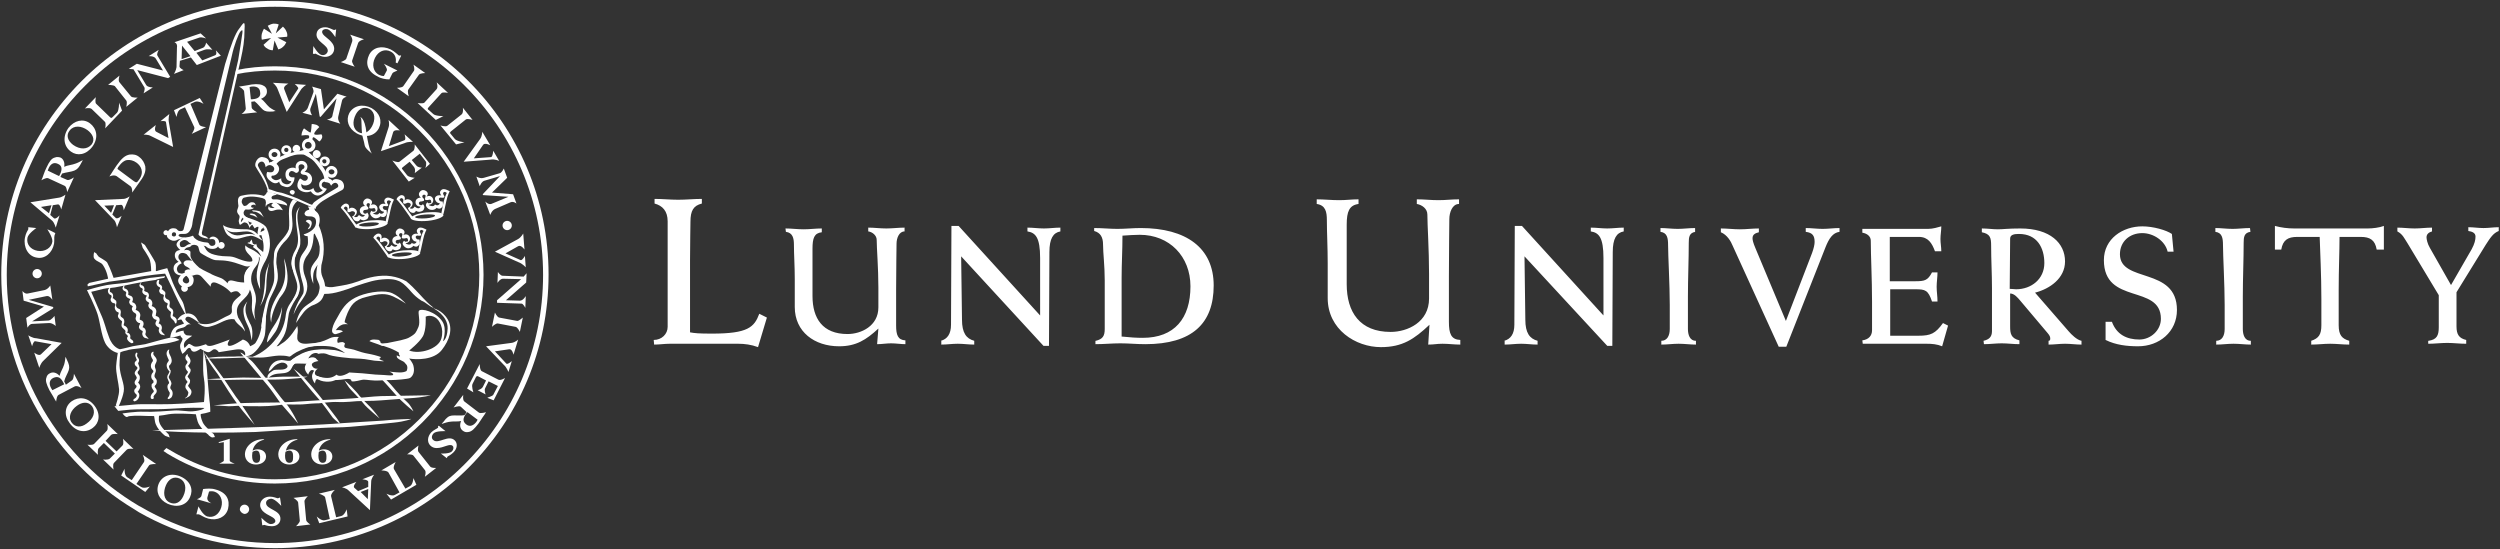 <?xml version="1.0" encoding="utf-8"?>
<!-- Generator: Adobe Illustrator 23.0.2, SVG Export Plug-In . SVG Version: 6.00 Build 0)  -->
<svg version="1.1" id="Layer_1" xmlns="http://www.w3.org/2000/svg" xmlns:xlink="http://www.w3.org/1999/xlink" x="0px" y="0px"
	 viewBox="0 0 592 130" style="enable-background:new 0 0 592 130;" xml:space="preserve">
<rect x="0" y="0" width="592" height="130" fill="#333333" stroke="none"/>
<style type="text/css">
	.st0{fill:#FFFFFF;}
</style>
<g id="Lager_1">
	<path class="st0" d="M154.8,80.5c1.9,0,3.3-1.4,3.3-3.1v-25c0-2.4-1.2-3.7-3.1-4.2v-1.1c1.9,0,3.7,0.2,5.6,0.2s3.7-0.2,5.6-0.2v1.1
		c-2,0.5-2.7,1.7-2.7,4.3c0,1.5-0.1,4.6-0.1,9.1v17.1c1.1,0.2,2,0.3,5.2,0.3c8.5,0,10-1.5,11.2-4.7l1.8,0.9l-2.1,7
		c-1.6-0.6-3.2-0.8-4.7-0.8h-16.2c-1.2,0-2.5,0.2-3.7,0.2L154.8,80.5L154.8,80.5z M186,54.1c1.4,0,2.8,0.2,4.3,0.2
		c1.4,0,2.9-0.2,4.3-0.2V55c-1.8,0.2-2.2,1.4-2.2,3.9v11.2c0,5.3,2.4,9,8.3,9c3.2,0,7.3-1.9,7.3-6.3v-4.7c0-4.7-0.4-9.3-0.4-11.3
		c0-1.1-1.1-1.9-2-2v-0.9c1.4,0,2.8,0.2,4.3,0.2c1.4,0,2.9-0.2,4.3-0.2v0.9c-1.3,0-1.9,1.6-1.9,2.9c0,1.5-0.1,5.6-0.1,10.8v8.6
		c0,2.2,0.4,3.4,2.2,3.5v0.9c-1.1,0-2.2-0.2-3.4-0.2c-1.1,0-2.2,0.2-3.3,0.2c0.1-1.3,0.2-2.6,0.3-3.7c-2.9,2.7-5.3,4.2-9.3,4.2
		c-5.8,0-10.5-3.4-10.5-9.3v-6.6c0-3.1-0.2-5.8-0.2-8.2c0-1.5-0.3-2.8-1.9-3L186,54.1L186,54.1z M222.8,80.7
		c1.5-0.4,2.4-1.6,2.4-3.8l0.1-23.4h1.7l19.3,21.2V61.1c0-4.9-1.1-6-3-6.3v-0.9c1.3,0,2.6,0.2,3.9,0.2s2.6-0.2,3.9-0.2v0.9
		c-1.7,0.3-2.6,1.7-2.6,4.9l-0.1,22.2h-1.3l-19.5-21.2l0.2,15c0,3.1,1,4.5,2.9,5v0.9c-1.3,0-2.6-0.2-3.9-0.2s-2.6,0.2-3.9,0.2v-0.9
		H222.8z M259.5,80.7c1.6-0.4,2.1-1.1,2.1-2.8V66.4c0-3.5-0.4-6.5-0.4-8.5c0-1.7-0.6-2.8-2.1-3.2V54c1.9,0,3.7,0.2,5.5,0.2
		s3.7-0.2,5.5-0.2c10.8,0,17.3,4.7,17.3,13.6c0,9-5.1,13.9-16.2,13.9c-2,0-3.9-0.2-5.9-0.2s-3.9,0.2-5.9,0.2v-0.8H259.5z
		 M265.7,79.7c1.9,0.2,3.4,0.3,4.9,0.3c7.5,0,11.3-4.6,11.3-12.2c0-7.1-5-12.2-12-12.2c-1.3,0-2.5,0.1-4.1,0.2
		c0,3.5-0.2,6.6-0.2,9.9v14L265.7,79.7z M311.7,47.2c1.8,0,3.6,0.2,5.4,0.2s2.9-0.2,4.6-0.2v1.1c-2.2,0.3-2.8,1.8-2.8,4.9v14.1
		c0,6.6,3.1,11.3,10.4,11.3c4,0,9.1-2.3,9.1-7.9v-5.8c0-5.8-0.4-11.6-0.4-14.1c0-1.4-1.3-2.3-2.5-2.5v-1.1c1.8,0,3.3,0.2,5.1,0.2
		c1.8,0,3.1-0.2,4.9-0.2v1.1c-1.6,0-2.3,2-2.3,3.6c0,1.9-0.1,7-0.1,13.5v10.8c0,2.8,0.5,4.2,2.7,4.3v1.1c-1.4,0-2.8-0.2-4.2-0.2
		c-1.4,0-2,0.2-3.4,0.2c0.1-1.7,0.2-3.2,0.3-4.7c-3.6,3.4-6.4,5.3-11.5,5.3c-6,0-12.6-4.2-12.6-11.6v-8.2c0-3.8-0.2-7.3-0.2-10.3
		c0-1.9-0.3-3.5-2.4-3.8v-1.1L311.7,47.2z M356.2,80.7c1.5-0.4,2.4-1.6,2.4-3.8l0.1-23.4h1.7l19.3,21.2V61.1c0-4.9-1.1-6-3-6.3v-0.9
		c1.3,0,2.6,0.2,3.9,0.2s2.6-0.2,3.9-0.2v0.9c-1.7,0.3-2.6,1.7-2.6,4.9l-0.1,22.2h-1.2L361,60.7l0.2,15c0,3.1,1,4.5,2.9,5v0.9
		c-1.3,0-2.6-0.2-3.9-0.2s-2.6,0.2-3.9,0.2v-0.9H356.2z M401.5,54.9c-1.5,0.2-1.6,1.3-1.6,2.6c0,3.8-0.2,8.5-0.2,12.7v7.7
		c0,1.3,0.4,2.8,1.9,2.8v0.9c-1.3,0-2.7-0.2-4.1-0.2s-2.7,0.2-4.1,0.2v-0.9c1.3,0,2-1.1,2-2.8v-5.7c0-4.7-0.4-11.7-0.4-14.2
		c0-1.6-0.2-2.9-1.8-3.1V54c1.3,0,2.7,0.2,4.1,0.2c1.3,0,2.7-0.2,4.1-0.2v0.9H401.5z M421.2,82.1l-10.9-23.9c-0.4-1-1.3-2.6-2.8-3.2
		v-0.9c1.5,0,3,0.2,4.5,0.2s3-0.2,4.5-0.2V55c-0.8,0.2-1.5,0.5-1.5,1.4c0,0.4,0.1,1,0.7,2.4l7.2,17.2l6.2-16.1
		c0.4-1.1,0.6-2,0.6-2.6c0-1.5-0.5-2.2-2.1-2.4V54c1.3,0,2.7,0.2,4,0.2s2.7-0.2,4-0.2v0.9c-1.6,0.2-2.5,1.6-3.3,3.6L423,82.1H421.2
		L421.2,82.1z M441,80.6c1.5-0.2,2.3-1.1,2.3-2.4v-6.7c0-5.4-0.3-11-0.3-14.5c0-1-0.8-1.7-2-1.9v-0.9h15.6c1.1,0,2.4-0.4,3.1-0.6
		c0,1-0.2,2-0.2,3s0.2,1.9,0.2,2.9h-1.5c-0.7-1.9-1.6-3.4-3.8-3.4h-6.9v10.5h6c2.3,0,3-0.2,4-2.1h1.3c0,1.1-0.2,2.3-0.2,3.4
		c0,1.2,0.2,2.3,0.2,3.5h-1.3c-0.9-2.7-1.6-2.9-3.9-2.9h-6v11h6.7c2.9,0,4-0.5,5.8-3l1.2,0.6l-1.4,4.9c-1.2-0.5-2.4-0.6-3.7-0.6
		h-15.1L441,80.6L441,80.6z M469.7,80.7c1.3-0.3,2-0.9,2-2.3V68.3c0-3.4-0.2-6.8-0.2-10.1c0-1.9-0.2-2.8-2.2-3.2v-0.9
		c1.3,0,2.6,0.2,3.8,0.2s2.4-0.2,5.3-0.2c7.1,0,10.6,3.5,10.6,7.8c0,4-3.6,6.5-7.1,7.4l8,9.2c0.6,0.7,1.9,2,3,2.2v0.9
		c-1.3,0-2.6-0.2-3.9-0.2c-1.3,0-2.6,0.2-3.9,0.2v-0.9c0.3,0,0.4-0.2,0.4-0.5c0-0.4-0.1-0.7-0.6-1.3l-6.5-7.7
		c-0.6-0.7-1.4-1.7-2.4-1.7v7.8c0,1.7,0.2,2.8,2.2,3.3v0.9c-1.4,0-2.8-0.2-4.2-0.2s-2.8,0.2-4.2,0.2L469.7,80.7L469.7,80.7z
		 M475.9,68.4c0.6,0,1.1,0.1,1.5,0.1c3.6,0,6.7-2.4,6.7-6.2c0-3.6-1.7-6.9-6-6.9c-1,0-2.1,0.1-2.1,1.1L475.9,68.4L475.9,68.4z
		 M498.6,76.2h1.5c1.1,3,3.5,4.2,6.5,4.2c2.7,0,5.1-2.2,5.1-4.9c0-8.3-13.5-3.2-13.5-13.9c0-5.1,4.5-8,9.1-8c2.6,0,5.7,0.9,7,1.8
		l0.4,4.2h-1.4c-0.6-2.6-3.4-4.4-6-4.4c-3,0-5.3,2-5.3,5c0,6.9,13.5,2.9,13.5,13.2c0,5.2-4.2,8.6-9.2,8.6c-2.6,0-5.3-0.3-7.7-1.5
		L498.6,76.2L498.6,76.2z M532.9,54.9c-1.5,0.2-1.6,1.3-1.6,2.6c0,3.8-0.2,8.5-0.2,12.7v7.7c0,1.3,0.4,2.8,1.9,2.8v0.9
		c-1.3,0-2.7-0.2-4.1-0.2c-1.4,0-2.7,0.2-4.1,0.2v-0.9c1.3,0,2-1.1,2-2.8v-5.7c0-4.7-0.4-11.7-0.4-14.2c0-1.6-0.2-2.9-1.8-3.1V54
		c1.3,0,2.7,0.2,4.1,0.2c1.3,0,2.7-0.2,4.1-0.2L532.9,54.9L532.9,54.9z M564.3,59.1h-1.5c-0.4-2.3-1.6-3-3.8-3h-5
		c0,3.4-0.2,7.7-0.2,12.5V77c0,2.4,0.8,3.2,2.5,3.7v0.9c-1.5,0-3-0.2-4.5-0.2s-3,0.2-4.5,0.2v-0.9c1.8-0.6,2.4-1.5,2.4-3.7v-6.2
		c0-5.7-0.3-11.3-0.4-14.7H544c-2.2,0-3.4,0.7-3.8,3h-1.5v-5.6c1.5,0.4,3,0.6,4.6,0.6h17.4c1.1,0,2.8-0.2,3.8-0.6v5.6L564.3,59.1z
		 M575.1,80.7c1.9-0.3,2.4-1.2,2.4-3.2v-7.6l-7.4-12.3c-0.8-1.2-1.1-2.1-2.4-2.8v-0.9c1.3,0,2.7,0.2,4.1,0.2s2.7-0.2,4.1-0.2v0.9
		c-0.7,0.2-1.3,0.6-1.3,1.4c0,0.4,0.2,1.5,0.8,2.5l5,8.8l4.9-8.5c0.7-1.3,0.9-2.2,0.9-3c0-0.9-0.9-1.2-1.7-1.3v-0.9
		c1.2,0,2.4,0.2,3.6,0.2c1.2,0,2.4-0.2,3.6-0.2v0.9c-1.3,0.5-2,1.6-3.1,3.3l-6.9,11.2v8.1c0,1.9,0.6,2.8,2.3,3.2v0.9
		c-1.5,0-3-0.2-4.5-0.2s-3,0.2-4.5,0.2v-0.7H575.1z"/>
	<g>
		<path class="st0" d="M54.4,103.9v5.2c0,0.3,1.2,0.7,1.2,0.7h-3.7c0,0,1.1-0.5,1.1-0.7v-4.4l-1.2,0.2v-0.2L54.4,103.9L54.4,103.9z
			 M78.3,104.1c-1.7,0.4-2.5,1.4-2.8,2.6c0.4-0.2,0.8-0.3,1.2-0.3c1.2,0,2,0.7,2,1.7c0,1.1-1,1.9-2.4,1.9c-1.5,0-2.6-1-2.6-2.4
			c0-1.8,1.8-3.6,4.4-3.6L78.3,104.1L78.3,104.1z M76.4,106.7c-0.4,0-0.7,0.2-0.9,0.3c0,0.1-0.1,0.4-0.1,0.9c0,0.6,0.1,1.7,1,1.7
			s0.9-0.8,0.9-1.5C77.3,107.6,77.2,106.7,76.4,106.7z M70.5,104.1c-1.7,0.4-2.5,1.4-2.8,2.6c0.4-0.2,0.8-0.3,1.2-0.3
			c1.2,0,2,0.7,2,1.7c0,1.1-1,1.9-2.4,1.9c-1.5,0-2.6-1-2.6-2.4c0-1.8,1.8-3.6,4.4-3.6L70.5,104.1L70.5,104.1z M68.5,106.7
			c-0.4,0-0.7,0.2-0.9,0.3c0,0.1-0.1,0.4-0.1,0.9c0,0.6,0.1,1.7,1,1.7s0.9-0.8,0.9-1.5C69.4,107.6,69.4,106.7,68.5,106.7z
			 M62.6,104.1c-1.7,0.4-2.5,1.4-2.8,2.6c0.4-0.2,0.8-0.3,1.2-0.3c1.2,0,2,0.7,2,1.7c0,1.1-1,1.9-2.4,1.9c-1.5,0-2.6-1-2.6-2.4
			c0-1.8,1.8-3.6,4.4-3.6L62.6,104.1L62.6,104.1z M60.7,106.7c-0.4,0-0.7,0.2-0.9,0.3c0,0.1-0.1,0.4-0.1,0.9c0,0.6,0.1,1.7,1,1.7
			s0.9-0.8,0.9-1.5C61.5,107.6,61.5,106.7,60.7,106.7z M11.2,54.3c0.6,0.2,1.3,0.6,1.9,0.9c-0.1,0.2-0.1,0.4-0.2,0.6
			c-0.1,0.5,0,1.1-0.1,1.9c-0.4,2.2-2.2,3.7-4.1,3.3c-2-0.3-3.2-2.4-2.8-4.7c0.2-1.1,0.7-1.8,0.8-2v-0.5L8.6,54c0,0-1.9,1.3-2.1,2.3
			c-0.3,1.5,0.7,2.8,2.4,3.1c1.7,0.3,3.3-0.7,3.5-2.2C12.5,56.2,11.2,54.3,11.2,54.3L11.2,54.3z M28.9,26.2l-4,4.2
			c0,0,0.3-1.3-0.1-1.6l-3.1-3c-0.5-0.4-1.6-0.1-1.6-0.1l2.6-2.7c0,0-0.3,1.3,0.1,1.6l3.2,3.1c0.3,0.3,0.4,0.3,0.7,0l1-1
			c0.5-0.5,0.5-2.4,0.5-2.4L28.9,26.2L28.9,26.2z M25.6,20.1l2.7-2.2c0,0-0.4,1.2,0,1.6l2.7,3.3c0.3,0.4,1.6,0.3,1.6,0.3l-2.7,2.2
			c0,0,0.3-1.1,0-1.5l-2.7-3.4C26.8,20.1,25.6,20.1,25.6,20.1L25.6,20.1z M34.6,20.1c0.3,0.6,1.6,0.6,1.6,0.6L34,22.1
			c0,0,0.4-1,0.2-1.4l-2.6-4.3c-0.3,0-1.1-0.1-1.1-0.1l1.9-1.2l6.2,1.6l-1.7-2.8c-0.4-0.7-1.7-0.6-1.7-0.6l2.4-1.5
			c0,0-0.6,1-0.3,1.4l3,5l-0.5,0.3l-7.3-1.9L34.6,20.1L34.6,20.1z M74.2,10.9c0,0,1.1,1.9,1.9,2.1c0.7,0.2,1.3-0.2,1.5-0.8
			c0.3-1.6-3.1-2.3-2.6-4.4c0.2-1,1.3-1.5,2.5-1.3c0.8,0.2,1.4,0.6,1.6,0.6c0.1,0,0.1,0,0.3-0.1h0.2l-0.2,1.8c0,0-1-1.7-1.9-1.9
			c-0.6-0.1-1.1,0.1-1.2,0.5c-0.2,1,1.5,1.5,2.5,3c0.3,0.5,0.4,1,0.3,1.5c-0.2,1.1-1.4,1.8-2.7,1.5c-0.9-0.2-1.6-0.7-1.7-0.7
			c-0.1,0-0.2,0-0.3,0.1l-0.3-0.1L74.2,10.9L74.2,10.9z M82.9,8.2l3.3,1.1c0,0-1.2,0.3-1.4,0.9l-1.4,4.1c-0.2,0.5,0.6,1.5,0.6,1.5
			l-3.3-1.1c0,0,1.1-0.4,1.3-0.8l1.4-4.1C83.6,9.1,82.9,8.2,82.9,8.2L82.9,8.2z M92.9,17.4l-0.7,1.4c-0.9,0-2-0.2-2.8-0.7
			c-2.5-1.2-2.9-3.2-2-5.1c0.9-1.8,3-2.3,5.1-1.3c1,0.5,1.6,1.2,1.9,1.4c0.1,0.1,0.2,0.1,0.4,0l0.2,0.1L94.1,15l-0.4-0.2
			c0.2-1.1-0.2-2.1-1.2-2.6c-1.4-0.7-2.9-0.1-3.7,1.5s-0.4,3.3,0.9,4c0.4,0.2,0.8,0.3,1.2,0.3l0.7-1.3c0.2-0.5-0.7-1.6-0.7-1.6
			l3.2,1.6C94.1,16.8,93.1,17,92.9,17.4L92.9,17.4z M97.9,15.3l2.8,2c0,0-1.2,0-1.5,0.4l-2.5,3.5c-0.3,0.4,0.1,1.6,0.1,1.6l-2.8-2
			c0,0,1.2,0,1.5-0.4l2.5-3.6C98.3,16.4,97.9,15.3,97.9,15.3z M108,34.2l-3.7-4.5c0,0,1.2,0.4,1.6,0.1l3.4-2.7
			c0.5-0.4,0.3-1.6,0.3-1.6l2.3,2.9c0,0-1.2-0.4-1.6-0.1l-3.5,2.8c-0.3,0.3-0.3,0.4,0,0.7l0.9,1.1c0.5,0.6,2.3,0.8,2.3,0.8L108,34.2
			L108,34.2z M103.2,28.4l-4.3-4c0,0,1.3,0.2,1.6-0.1l2.9-3.2c0.4-0.5,0-1.6,0-1.6l2.7,2.5c0,0-1.3-0.3-1.6,0.1l-3,3.3
			c-0.3,0.3-0.3,0.5,0.1,0.7l1,0.9c0.5,0.5,2.4,0.5,2.4,0.5L103.2,28.4L103.2,28.4z M113.7,32.9c0.5-0.7,0.5-1.7,0.5-1.7l1.9,3.2
			c0,0-1.3-0.7-1.7-0.1l-2.2,3.2l4.1-0.3c0.4-0.1,0.5-1.5,0.5-1.5l1.4,2.4c0,0-1.1-0.5-2-0.3l-6.4,0.5L113.7,32.9L113.7,32.9z
			 M118.4,41.7l-3.7,1.1c-0.7,0.2-1.1,1.3-1.1,1.3l-0.8-2.3c0,0,0.9,0.6,1.8,0.3l3.8-1.1c0.5-0.2,0.9-1.1,0.9-1.1l0.8,2.2l-3.6,3.5
			l5,0.4l0.8,2.2c0,0-0.7-0.6-1.4-0.3l-3.7,1.6c-0.8,0.4-1.1,1.4-1.1,1.4l-1.2-3.2c0,0,0.7,0.8,1.4,0.6c0.2-0.1,0.3-0.1,0.5-0.2
			l3.6-1.5l-6-0.4l-0.1-0.2L118.4,41.7z M119.1,66c-0.7,0-1.3,1-1.3,1l0.1-2.6c0,0,0.6,0.9,1.1,0.9l5,0.2c0.2-0.2,0.7-0.8,0.7-0.8
			l-0.1,2.2l-4.8,4.2l3.3,0.1c0.8,0,1.4-1.1,1.4-1.1l-0.1,2.8c0,0-0.5-1-0.9-1l-5.8-0.2v-0.6l5.7-5L119.1,66L119.1,66z M123.8,75.2
			l-0.7,3.4c0,0-0.5-1.1-1-1.2l-4.2-0.8c-0.5-0.1-1.4,0.8-1.4,0.8l0.7-3.4c0,0,0.5,1.1,1,1.2l4.3,0.8
			C122.9,76,123.8,75.2,123.8,75.2L123.8,75.2z M116.8,93.5l1.1-2.1l-2.2-1.1l-0.8,1.6c-0.3,0.5,0.1,1.5,0.1,1.5l-1.9-1
			c0,0,1-0.2,1.3-0.9l0.7-1.4l-1.7-0.9c-0.4-0.2-0.5-0.2-0.7,0.1l-0.8,1.6c-0.3,0.6,0.2,2,0.2,2l-1.5-0.9l3-5.8c0,0,0,1.5,0.5,1.7
			l3.9,2c0.5,0.3,1.6-0.4,1.6-0.4l-2.7,5.3l-1.5-0.6C115.4,94.1,116.5,93.9,116.8,93.5L116.8,93.5z M105.5,102.1
			c0,0-2.2-0.1-2.8,0.5c-0.5,0.5-0.6,1.2-0.1,1.6c1.2,1.1,3.6-1.4,5.1,0.1c0.7,0.7,0.6,1.9-0.3,2.8c-0.6,0.6-1.2,0.9-1.4,1
			c-0.1,0.1-0.2,0.4-0.2,0.4l-1.4-1.1c0,0,2,0.1,2.6-0.5c0.4-0.4,0.5-1,0.2-1.3c-0.7-0.7-2.1,0.5-3.8,0.5c-0.6,0-1.1-0.2-1.5-0.6
			c-0.8-0.8-0.7-2.1,0.2-3.1c0.6-0.6,1.4-0.9,1.6-1.1c0.1-0.1,0.1-0.2,0-0.3l0.2-0.2L105.5,102.1L105.5,102.1z M103.3,110.8
			l-2.7,2.1c0,0,0.4-1.2,0-1.6l-2.7-3.4c-0.3-0.4-1.5-0.3-1.5-0.3l2.7-2.1c0,0-0.3,1.1,0,1.5l2.7,3.4
			C102.1,110.9,103.3,110.8,103.3,110.8z M73.5,124.2l-3.4,0.4c0,0,0.9-0.8,0.9-1.3l-0.4-4.3c-0.1-0.5-1.1-1.1-1.1-1.1l3.4-0.4
			c0,0-0.9,0.8-0.8,1.3l0.4,4.3C72.5,123.6,73.5,124.2,73.5,124.2L73.5,124.2z M66.6,119.8c0,0-1.4-1.6-2.3-1.7
			c-0.7,0-1.3,0.4-1.3,1c0,1.6,3.5,1.6,3.4,3.8c0,1-0.9,1.8-2.2,1.7c-0.8,0-1.5-0.3-1.6-0.3s-0.5,0.1-0.5,0.1l-0.2-1.8
			c0,0,1.4,1.5,2.2,1.5c0.6,0,1.1-0.3,1.1-0.7c0-1-1.8-1.2-3-2.4c-0.4-0.5-0.6-0.9-0.6-1.4c0-1.1,1-2,2.3-2c0.9,0,1.7,0.4,1.9,0.4
			c0.1,0,0.5-0.2,0.5-0.2L66.6,119.8L66.6,119.8z M47.7,117.4l0.4-1.6c0.8-0.1,2-0.2,2.9,0.1c2.7,0.7,3.5,2.5,3,4.6
			c-0.5,1.9-2.5,2.9-4.7,2.3c-1.1-0.3-1.8-0.9-2.2-1h-0.6l0.5-1.9c0,0,1,2.1,2.1,2.4c1.5,0.4,2.8-0.5,3.3-2.2s-0.3-3.3-1.7-3.7
			c-0.4-0.1-0.9-0.1-1.2,0l-0.4,1.4c-0.2,0.9,1,1.4,1,1.4l-3.5-1C46.7,118.2,47.6,117.9,47.7,117.4L47.7,117.4z M26.3,103l-1.3,1.4
			l2.6,2.5l1.4-1.4c0.4-0.4,0.1-1.6,0.1-1.6l2.5,2.4c0,0-1.2-0.2-1.6,0.2l-3,3.1c-0.4,0.4-0.1,1.6-0.1,1.6l-2.5-2.4
			c0,0,1.1,0.2,1.6-0.2l1.2-1.2l-2.6-2.5l-1.2,1.2c-0.4,0.4-0.2,1.6-0.2,1.6l-2.5-2.4c0,0,1.2,0.2,1.6-0.2l3-3.1
			c0.4-0.4,0.1-1.6,0.1-1.6l2.5,2.4C27.9,102.8,26.7,102.6,26.3,103z M7.6,76.1l3.9-0.2c0.7-0.1,1.4-1.1,1.4-1.1l0.3,2.4
			c0,0-0.8-0.8-1.7-0.7l-3.9,0.2c-0.6,0-1.1,0.9-1.1,0.9l-0.3-2.3l4.2-2.7l-4.8-1.4l-0.3-2.3c0,0,0.6,0.8,1.3,0.6l3.9-0.8
			c0.9-0.2,1.4-1.1,1.4-1.1l0.5,3.4c0,0-0.6-1-1.3-0.9c-0.2,0-0.3,0.1-0.5,0.1L6.8,71l5.8,1.7V73L7.6,76.1z M122.7,56.6
			c0.7-0.4,1.2-1.3,1.2-1.3l0.3,3.8c0,0-0.8-1.2-1.5-0.8l-3,1.7l3.6,1.6c0.4,0.1,1-1,1-1l0.2,2.7c0,0-0.8-0.9-1.7-1.2l-5.6-2.5
			L122.7,56.6L122.7,56.6z M121.1,81.2c0.9-0.1,1.6-0.8,1.6-0.8l-1.1,3.6c0,0-0.3-1.4-1-1.3l-3.4,0.5l2.7,2.9
			c0.3,0.3,1.3-0.6,1.3-0.6l-0.8,2.6c0,0-0.4-1.1-1.1-1.7l-4.2-4.4L121.1,81.2L121.1,81.2z M10.2,85.5c-0.6,0.6-0.9,1.6-0.9,1.6
			l-1.2-3.6c0,0,1.1,0.9,1.6,0.4l2.5-2.4l-3.9-0.7c-0.4,0-0.7,1.2-0.7,1.2l-0.9-2.6c0,0,1,0.7,1.9,0.7l6,1.1L10.2,85.5z M34.1,109.4
			c0.3-0.5-0.3-1.7-0.3-1.7l3.2,2.2c0,0-1.4-0.1-1.7,0.3l-3,4.4l1.1,0.7c0.7,0.5,2.1-0.1,2.1-0.1l-1.1,1.3l-5.7-3.9l0.8-1.6
			c0,0-0.1,1.5,0.6,2l1.1,0.7L34.1,109.4L34.1,109.4z M77,117.8c-0.1-0.5-1.5-0.9-1.5-0.9l3.8-0.9c0,0-1,0.9-0.9,1.5l1.2,5l1.2-0.3
			c0.8-0.2,1.3-1.6,1.3-1.6l0.2,1.7l-6.7,1.6l-0.6-1.6c0,0,1.1,1.1,1.9,0.9l1.2-0.3L77,117.8L77,117.8z M92,111.9
			c-0.3-0.5-1.7-0.5-1.7-0.5l3.4-2c0,0-0.7,1.2-0.4,1.7l2.7,4.6l1.1-0.6c0.7-0.4,0.8-1.9,0.8-1.9l0.7,1.6l-6,3.5l-1.1-1.4
			c0,0,1.3,0.7,2,0.3l1.1-0.6L92,111.9z M119,53.4c0-0.6,0.5-1.1,1.1-1.1s1.1,0.5,1.1,1.1s-0.5,1.1-1.1,1.1S119,54,119,53.4z
			 M56.8,120.6c0-0.6,0.5-1.1,1.1-1.1s1.1,0.5,1.1,1.1s-0.5,1.1-1.1,1.1C57.3,121.6,56.8,121.1,56.8,120.6z M7.7,64.8
			c0-0.6,0.5-1.1,1.1-1.1s1.1,0.5,1.1,1.1s-0.5,1.1-1.1,1.1S7.7,65.4,7.7,64.8z M17.3,34.3c-1.3-1-1.7-2.3-0.8-3.4
			c1-1.3,2.8-1.1,4.2-0.1c1.2,0.9,1.9,2.2,1,3.4C20.7,35.4,19,35.5,17.3,34.3z M16.8,35.9c1.5,1.1,3.6,0.8,5.1-1.2
			c1.5-2.1,1-4.3-0.6-5.5s-3.7-0.7-5.1,1.1C14.8,32.3,15,34.6,16.8,35.9z M45.1,13.3L43,14l0.1-3.2L45.1,13.3z M46.5,12.5l1.9-0.7
			c0.8-0.3,1.9,0,1.9,0l-1.5-1.7c0,0-0.1,0.9-0.7,1.2l-2,0.8l-1.8-2.2l2.9-1c0.5-0.2,1.6,0.2,1.6,0.2l-1.3-1.2L41.3,10
			c0,0,0.8,0.2,0.6,1.3l-0.1,4.6c-0.1,0.8-0.6,1.6-0.6,1.6l2.3-0.9c0,0-1-0.4-1-0.9l0.1-1.3l2.6-0.8l1.4,1.8l5.7-2.2l-1.2-1.3
			c0,0,0.4,1-0.2,1.2l-3,1.2L46.5,12.5L46.5,12.5z M15.9,42.6c0.5,0.2,1.6-0.6,1.6-0.6l-1.6,3.5c0,0-0.1-1.3-0.6-1.5l-3.9-1.8
			c-0.5-0.2-1.6,0.5-1.6,0.5c0.2-0.5,0.4-0.9,0.5-1.3c0.2-0.6,0.5-1.3,0.7-1.7c0.7-1.5,1.2-2.2,2-2.4c0.5-0.2,0.9-0.1,1.3,0
			c0.7,0.3,1.1,1.2,0.9,2.2c0.8-0.4,1.8-0.4,2.8-0.8c0.6-0.2,1.6-0.8,1.6-0.8c-0.1,0.2-0.1,0.3-0.3,0.6c-0.6,1.2-1,1.6-1.7,1.9
			s-2,0.4-2.9,0.7l-0.4,0.8L15.9,42.6L15.9,42.6z M14,41.7l0.2-0.4c0.6-1.2,0.5-2.1-0.5-2.5c-1-0.5-1.8,0.1-2.2,1.1l-0.2,0.5
			L14,41.7z M11.9,50.9l0.9,0.8c0.4,0.3,1.3-0.7,1.3-0.7l-0.9,2.9c0,0-0.3-1.1-0.8-1.6l-5.2-4.4l6.8-1.1c0.7-0.1,1.5-0.7,1.5-0.7
			l-1,3.5c0,0-0.3-1.3-0.8-1.2l-1.2,0.2L11.9,50.9L11.9,50.9z M9.7,49l1.9,1.5l0.6-1.9L9.7,49z M17,90.1c0.5-0.3,0.5-1.6,0.5-1.6
			l1.8,3.4c0,0-1-0.7-1.6-0.4l-3.8,2c-0.5,0.2-0.6,1.6-0.6,1.6c-0.3-0.5-0.5-0.8-0.7-1.2c-0.3-0.5-0.7-1.2-0.9-1.5
			c-0.7-1.4-1-2.3-0.7-3c0.1-0.5,0.4-0.8,0.8-1c0.7-0.4,1.6-0.2,2.3,0.6c0.2-0.9,0.8-1.7,1.1-2.7c0.2-0.6,0.3-1.8,0.3-1.8
			c0.1,0.2,0.2,0.3,0.3,0.6c0.6,1.2,0.7,1.8,0.5,2.5s-0.9,1.8-1.1,2.7l0.4,0.8L17,90.1L17,90.1z M15.2,91L15,90.6
			c-0.6-1.2-1.3-1.6-2.4-1.1c-1,0.5-1,1.5-0.5,2.4l0.3,0.5C12.4,92.4,15.2,91,15.2,91z M16.5,100.2c-1.4-1.8-1.2-4,0.5-5.2
			c1.6-1.1,3.8-1,5.4,1.1c1.5,2,1.1,4.1-0.4,5.2C20.2,102.7,17.9,102.2,16.5,100.2z M21.8,96.2c-0.9-1.2-2.4-1-3.6-0.1
			c-1.4,1-2.2,2.7-1.2,4c0.8,1.1,2.2,1.2,3.5,0.2C22.2,99.1,22.7,97.5,21.8,96.2z M39.7,119.3c-2.1-1-2.9-2.9-2.1-4.8
			c0.8-1.8,2.9-2.7,5.3-1.6c2.3,1.1,2.9,3.1,2.1,4.8C44.2,119.7,41.9,120.3,39.7,119.3z M42.5,113.3c-1.4-0.6-2.6,0.2-3.2,1.6
			c-0.7,1.6-0.6,3.4,0.9,4.1c1.3,0.6,2.5,0,3.2-1.5C44.3,115.6,43.9,113.9,42.5,113.3z M109.1,96.3c-0.4-0.3-1.7,0.2-1.7,0.2l2.3-3
			c0,0-0.2,1.3,0.3,1.6l3.4,2.6c0.4,0.3,1.7-0.1,1.7-0.1c-0.3,0.5-0.5,0.8-0.8,1.2c-0.3,0.5-0.8,1.2-1,1.5c-1,1.3-1.6,1.9-2.4,2
			c-0.5,0.1-0.9,0-1.3-0.3c-0.7-0.5-0.8-1.4-0.4-2.3c-0.9,0.2-1.8,0-2.9,0.2c-0.6,0.1-1.7,0.5-1.7,0.5c0.1-0.2,0.2-0.3,0.4-0.5
			c0.8-1.1,1.3-1.4,2-1.5c0.8-0.1,2.1,0.1,3-0.1l0.5-0.7L109.1,96.3L109.1,96.3z M110.7,97.6l-0.3,0.3c-0.8,1.1-0.9,1.9,0,2.6
			s1.8,0.2,2.4-0.6l0.3-0.5L110.7,97.6z M87.2,115.3v-1.2c0-0.5-1.4-0.6-1.4-0.6l2.8-1.1c0,0-0.7,0.9-0.7,1.6l-0.3,6.8l-5.1-4.7
			c-0.5-0.5-1.5-0.7-1.5-0.7l3.4-1.3c0,0-0.9,1-0.5,1.4l0.9,0.8L87.2,115.3L87.2,115.3z M87.1,118.2l0.1-2.4l-1.8,0.7L87.1,118.2
			L87.1,118.2z M65.7,21c-0.3-0.8-1.1-1.4-1.1-1.4l3.7,0.2c0,0-1.3,0.6-1,1.3l1.2,3.1l2.1-3.2c0.2-0.3-0.8-1.1-0.8-1.1l2.7,0.2
			c0,0-1,0.6-1.4,1.4l-3.2,5L65.7,21L65.7,21z M35.7,32.2C35,31.8,34,31.9,34,31.9l2.9-2.3c0,0-0.5,1.3,0.1,1.6l2.9,1.5l-0.6-3.8
			c-0.1-0.4-1.3-0.2-1.3-0.2l2.1-1.7c0,0-0.3,1.1-0.1,2l1,5.8L35.7,32.2L35.7,32.2z M92,30.2c0.3-0.8,0-1.8,0-1.8l2.7,2.5
			c0,0-1.4-0.3-1.6,0.4l-1,3.3l3.7-1.4c0.4-0.2,0-1.4,0-1.4l2,1.8c0,0-1.2-0.1-2,0.3l-5.6,1.9L92,30.2L92,30.2z M47.2,29.5
			c0.2,0.5,1.6,0.6,1.6,0.6l-3.4,1.6c0,0,0.8-1.1,0.6-1.6l-2.2-4.7l-1.1,0.5c-0.7,0.3-0.9,1.8-0.9,1.8l-0.6-1.6l6.1-2.9l0.9,1.4
			c0,0-1.2-0.8-2-0.5l-1.1,0.5L47.2,29.5L47.2,29.5z M74.8,22.2l-1.3,3.5c-0.2,0.7,0.4,1.6,0.4,1.6l-2.3-0.6c0,0,1-0.4,1.3-1.2
			l1.3-3.6c0.2-0.5-0.3-1.4-0.3-1.4l2.1,0.6l0.7,4.8l3.2-3.7l2.2,0.7c0,0-0.9,0.2-1.1,0.9l-0.9,3.8c-0.2,0.9,0.5,1.7,0.5,1.7l-3.2-1
			c0,0,1.1-0.1,1.3-0.8c0-0.2,0.1-0.3,0.1-0.5l0.9-3.7l-3.8,4.4l-0.2-0.1L74.8,22.2z M100.8,38.2l-1.4-1.8l-1.9,1.5l1.1,1.3
			c0.4,0.5,1.3,0.5,1.3,0.5L98.2,41c0,0,0.3-0.9-0.2-1.5l-1-1.2l-1.5,1.2c-0.4,0.3-0.4,0.4-0.2,0.6l1.1,1.4c0.4,0.5,1.8,0.6,1.8,0.6
			L96.8,43l-3.9-5c0,0,1.3,0.6,1.7,0.3l3.3-2.6c0.4-0.4,0.3-1.5,0.3-1.5l3.6,4.6l-1.1,1C100.8,39.7,101.1,38.6,100.8,38.2
			L100.8,38.2z M59.6,25.5c0.1,0.5,1.3,1.1,1.3,1.1L57.2,27c0,0,1-0.7,1-1.3l-0.4-4.1c-0.1-0.5-1.2-1.1-1.2-1.1
			c0.5-0.1,0.9-0.1,1.3-0.2c0.6-0.1,1.3-0.2,1.7-0.3c1.5-0.2,2.4,0,3,0.4c0.4,0.3,0.6,0.7,0.6,1.1c0.1,0.8-0.4,1.5-1.4,1.9
			c0.8,0.5,1.2,1.3,2,2c0.5,0.4,1.5,0.9,1.5,0.9c-0.2,0-0.3,0-0.6,0.1c-1.3,0.1-1.9,0-2.4-0.4c-0.6-0.5-1.3-1.5-2-2l-0.8,0.1
			L59.6,25.5L59.6,25.5z M59.4,23.5h0.4c1.3-0.1,2-0.6,1.8-1.7c-0.1-1.1-1-1.4-2-1.3l-0.5,0.1L59.4,23.5z M25.9,41.8
			c0.3-0.5,0.7-1,0.9-1.4c0.3-0.4,0.5-0.8,0.8-1.2c1.2-1.7,2-2.4,3.1-2.6c0.8-0.1,1.6,0,2.3,0.6c0.8,0.6,1.2,1.4,1.4,2.2
			c0.1,0.8,0.1,1.8-1.2,3.5l-1.9,2.7c0,0,0.1-1.1-0.4-1.5l-3.3-2.4C26.9,41.3,25.9,41.8,25.9,41.8z M31.7,42.9
			c0.6,0.4,0.7,0.4,1.2-0.3c1.4-1.9,0.4-3.4-0.6-4.1c-0.7-0.5-1.5-0.7-2.2-0.6s-1.3,0.6-1.9,1.4c-0.2,0.2-0.3,0.4-0.4,0.7L31.7,42.9
			z M26.6,50.8l0.8,0.8c0.4,0.4,1.4-0.5,1.4-0.5l-1.1,2.7c0,0-0.2-1.1-0.6-1.6l-4.6-4.8l6.7-0.3c0.7,0,1.5-0.6,1.5-0.6l-1.4,3.3
			c0,0-0.1-1.3-0.6-1.3l-1.2,0.1L26.6,50.8L26.6,50.8z M24.7,48.7l1.6,1.7l0.7-1.8L24.7,48.7L24.7,48.7z M88,25.6
			c1.9,1.1,2.6,3,1.7,4.8c-0.9,1.7-3,2.4-5.2,1.2c-2.1-1.2-2.6-3.2-1.8-4.8C83.7,25,85.9,24.5,88,25.6z M84.9,31.3
			c1.3,0.7,2.5-0.1,3.2-1.4c0.8-1.5,0.8-3.3-0.6-4.1c-1.2-0.6-2.4-0.2-3.2,1.2C83.3,28.9,83.6,30.6,84.9,31.3z"/>
		<path class="st0" d="M88.1,36.4c-2.2-1.8-1.5-1.6-2.1-3.5s-0.2-4.7-0.6-5c-0.4-0.3,1-0.4,1.4,3.7C87.4,35.8,88.1,36.4,88.1,36.4
			L88.1,36.4z"/>
		<path class="st0" d="M32.9,121.3c9.5,5.4,20.5,8.5,32.2,8.5c35.8,0,64.8-29.1,64.8-64.8c0-35.8-29.1-64.8-64.8-64.8
			S0.3,29.3,0.3,65c0,23.6,12.7,44.3,31.5,55.6L32.9,121.3z M32.9,119.8C14.2,108.7,1.6,88.3,1.6,65.1c0-35,28.5-63.5,63.5-63.5
			s63.5,28.5,63.5,63.5s-28.5,63.5-63.5,63.5c-11.6,0-22.4-3.1-31.8-8.6L32.9,119.8L32.9,119.8z"/>
		<path class="st0" d="M39.6,107.4c7.4,4.5,16.2,7.1,25.5,7.1c27.3,0,49.4-22.2,49.4-49.4S92.3,15.7,65.1,15.7
			c-3.2,0-6.3,0.3-9.2,0.9l-0.2,1c3-0.6,6.2-0.9,9.4-0.9c26.7,0,48.4,21.8,48.4,48.4c0,26.7-21.8,48.4-48.4,48.4
			c-9.2,0-17.7-2.6-25-7l-0.7-0.4l-0.7,0.7L39.6,107.4z M65.3,7.9L67,6.3c0.3,0.3,0.6,0.6,0.8,1.1C68,7.8,68.1,8.2,68,8.7l-2.3,0.2
			l2.1,1.1c-0.2,0.4-0.4,0.8-0.8,1.1c-0.3,0.3-0.7,0.5-1.1,0.6L65,9.6l-0.4,2.3c-0.4,0-0.9-0.1-1.3-0.4c-0.4-0.2-0.7-0.5-0.9-0.9
			L64.2,9L62,9.4C61.9,9,61.9,8.5,62,8c0.1-0.4,0.3-0.8,0.5-1.2L64.4,8l-1-1.9c0.4-0.2,0.8-0.4,1.3-0.5c0.4,0,0.9,0,1.3,0.2
			L65.3,7.9L65.3,7.9z"/>
		<path class="st0" d="M88.9,51.7c-0.4,0-1-0.4-1.2-0.9s0.3-0.9,0.3-0.9l0.1,0.1l0.1,0.1c0.1,0.1,0.2,0,0.4,0c0.3,0,0.4-0.1,0.3-0.4
			c0-0.3-0.2-0.5-0.5-0.4s-0.7,0.1-0.9,0c-0.1-0.1-0.1-0.3,0-0.5c0-0.1,0.1-0.4,0.1-0.4c0-0.2-0.2-0.3-0.4-0.3s-0.4,0.2-0.4,0.4
			c0,0.3,0.2,0.4,0.3,0.5c0.2,0.2,0.1,0.4,0.1,0.5s-0.6,0.2-0.6,0.2h-0.1c-0.3,0-0.5,0.2-0.5,0.4c0,0.3,0.2,0.5,0.5,0.5
			c0.2,0,0.4-0.1,0.4-0.3c0,0,0.4,0.3,0.4,0.8c-0.1,0.4-0.1,0.8-0.9,1c-0.6,0.2-1.1-0.2-1.1-0.2s-0.2,0.6-0.8,0.5
			c-0.9-0.1-1.1-1.2-1.1-1.2s0.4,0,0.6-0.5c0.2-0.4-0.1-0.7-0.6-0.7c-0.3,0-0.6,0.4-1,0.2s0.2-0.9-0.3-1.2c-0.4-0.3-0.7,0.3-0.7,0.3
			s0.7,0.7,1.6,2c0.7,1,1.7,2.3,1.7,2.3l-0.5,0.3c0,0-0.7-1.1-1.8-2.6c-0.9-1.3-1.7-2.1-1.7-2.1s0-0.1,0.2-0.4
			c0.3-0.3,0.8-0.8,1.4-0.5c0.6,0.3,0.3,1.2,0.3,1.2s0.3-0.4,0.9-0.3c0.6,0.1,1.1,0.6,1,1.1c-0.1,0.7-0.6,0.9-0.6,0.9
			s-0.1,0.3,0.5,0.2c0.3,0,0.6-0.5,0.6-0.5s0.8,0.8,1.3,0.2c0-0.1,0.1-0.1,0.1-0.2h-0.2c-0.6,0-1-0.5-1-1c0-0.6,0.4-1,1-1.1h0.3
			C86.3,48.7,86,48.4,86,48c0-0.5,0.5-1,1-1s1.1,0.4,1.1,0.9c0,0.3-0.2,0.5-0.3,0.7c0.1-0.1,0.3-0.2,0.6-0.2c0.6,0,1,0.5,1,1
			c0,0.6-0.4,1-1,1.1h-0.1c0.2,0.2,0.4,0.2,0.7,0.3c0.7,0.1,0.8-0.4,0.8-0.4s0.3,0.3,0.7,0.2c0.5-0.2,0.4-0.5,0.4-0.5
			s-0.5,0.1-0.9-0.5c-0.3-0.4-0.3-0.9,0.2-1.2c0.5-0.3,1.1-0.1,1.1-0.1s-0.6-0.7-0.1-1.2c0.4-0.5,1.1-0.3,1.5-0.1
			c0.3,0.1,0.6,0.3,0.6,0.3s-0.5,0.8-0.8,2.3c-0.4,2-0.7,3.1-0.7,3.1l-0.5-0.1c0,0,0.3-1.7,0.6-3c0.3-1.4,0.7-1.9,0.7-1.9
			s-0.5-0.5-0.9-0.1c-0.3,0.5,0.4,0.8,0.2,1.1c-0.3,0.3-0.8,0-1,0.1c-0.4,0.2-0.3,0.4-0.1,0.7c0.2,0.3,0.7,0.2,0.7,0.2
			s0.4,1.1-0.4,1.6c-0.5,0.3-1-0.1-1-0.1S89.8,51.7,88.9,51.7L88.9,51.7z"/>
		<path class="st0" d="M84.1,53.6c-0.1-0.5,1.6-1.2,3.7-1.4c2.1-0.2,3.9,0,4,0.6c0.1,0.5-1.6,1.2-3.7,1.4
			C85.9,54.4,84.1,54.1,84.1,53.6z M87.6,53.6c1.3-0.1,2.2-0.4,2.1-0.7c0-0.2-1.1-0.3-2.4-0.2C86,52.8,85,53.1,85,53.3
			C85.1,53.6,86.3,53.7,87.6,53.6L87.6,53.6z M102.1,49.7c-0.4,0-1-0.4-1.2-0.9s0.3-0.9,0.3-0.9l0.1,0.1l0.1,0.1
			c0.1,0.1,0.2,0,0.4,0c0.3,0,0.4-0.1,0.3-0.4c0-0.3-0.2-0.5-0.5-0.4s-0.7,0.1-0.9,0c-0.1-0.1-0.1-0.3,0-0.5c0-0.1,0.1-0.4,0.1-0.4
			c0-0.2-0.2-0.3-0.4-0.3s-0.4,0.2-0.4,0.4c0,0.3,0.2,0.4,0.3,0.5c0.2,0.2,0.1,0.4,0.1,0.5s-0.6,0.2-0.6,0.2h-0.1
			c-0.3,0-0.5,0.2-0.5,0.4c0,0.3,0.2,0.5,0.5,0.5c0.2,0,0.4-0.1,0.4-0.3c0,0,0.4,0.3,0.4,0.8c-0.1,0.4-0.1,0.8-0.9,1
			c-0.7,0.2-1.1-0.2-1.1-0.2s-0.2,0.6-0.8,0.5c-0.9-0.1-1.1-1.2-1.1-1.2s0.4,0,0.6-0.5c0.2-0.4-0.1-0.7-0.6-0.7
			c-0.3,0-0.6,0.4-1,0.2s0.2-0.9-0.3-1.2c-0.4-0.3-0.7,0.3-0.7,0.3s0.7,0.7,1.6,2c0.7,1,1.7,2.3,1.7,2.3l-0.5,0.3
			c0,0-0.7-1.1-1.8-2.6c-0.9-1.3-1.7-2.1-1.7-2.1s0-0.1,0.2-0.4c0.3-0.3,0.8-0.8,1.4-0.5c0.6,0.3,0.3,1.2,0.3,1.2s0.3-0.4,0.9-0.3
			c0.6,0.1,1.1,0.6,1,1.1c-0.1,0.7-0.6,0.9-0.6,0.9s-0.1,0.3,0.5,0.2c0.3,0,0.6-0.5,0.6-0.5s0.8,0.8,1.3,0.2c0-0.1,0.1-0.1,0.1-0.2
			h-0.2c-0.6,0-1-0.5-1-1c0-0.6,0.4-1,1-1.1h0.3c-0.2-0.1-0.5-0.4-0.5-0.8c0-0.5,0.5-1,1-1s1.1,0.4,1.1,0.9c0,0.3-0.2,0.5-0.3,0.7
			c0.1-0.1,0.3-0.2,0.6-0.2c0.6,0,1,0.5,1,1c0,0.6-0.4,1-1,1.1h-0.1c0.2,0.2,0.4,0.2,0.7,0.3c0.7,0.1,0.8-0.4,0.8-0.4
			s0.3,0.3,0.7,0.2c0.5-0.2,0.4-0.5,0.4-0.5s-0.5,0.1-0.9-0.5c-0.3-0.4-0.3-0.9,0.2-1.2c0.5-0.3,1.1-0.1,1.1-0.1s-0.6-0.7-0.1-1.2
			c0.4-0.5,1.1-0.3,1.5-0.1c0.3,0.1,0.6,0.3,0.6,0.3s-0.5,0.8-0.8,2.3c-0.4,2-0.7,3.1-0.7,3.1l-0.5-0.1c0,0,0.3-1.7,0.6-3
			c0.4-1.4,0.7-1.9,0.7-1.9s-0.5-0.5-0.8-0.1s0.4,0.8,0.2,1.1c-0.3,0.3-0.8,0-1,0.1c-0.4,0.2-0.3,0.4-0.1,0.7
			c0.2,0.3,0.7,0.2,0.7,0.2s0.4,1.1-0.4,1.6c-0.5,0.3-1-0.1-1-0.1S103,49.8,102.1,49.7L102.1,49.7z"/>
		<path class="st0" d="M97.3,51.7c-0.1-0.5,1.6-1.2,3.7-1.4c2.1-0.2,3.9,0,4,0.6c0.1,0.5-1.6,1.2-3.7,1.4
			C99.1,52.5,97.4,52.2,97.3,51.7z M100.9,51.7c1.3-0.1,2.2-0.4,2.1-0.7c0-0.2-1.1-0.3-2.4-0.2c-1.3,0.1-2.3,0.4-2.3,0.6
			C98.3,51.7,99.6,51.8,100.9,51.7L100.9,51.7z M96.6,58.8c-0.4,0-1-0.4-1.2-0.9s0.3-0.9,0.3-0.9l0.1,0.1l0.1,0.1
			c0.1,0.1,0.2,0,0.4,0c0.3,0,0.4-0.1,0.3-0.4c0-0.3-0.2-0.5-0.5-0.4s-0.7,0.1-0.9,0c-0.1-0.1-0.1-0.3,0-0.5c0-0.1,0.1-0.4,0.1-0.4
			c0-0.2-0.2-0.3-0.4-0.3s-0.4,0.2-0.4,0.4c0,0.3,0.2,0.4,0.3,0.5c0.2,0.2,0.1,0.4,0.1,0.5s-0.6,0.2-0.6,0.2h-0.1
			c-0.3,0-0.5,0.2-0.5,0.4c0,0.3,0.2,0.5,0.5,0.5c0.2,0,0.4-0.1,0.4-0.3c0,0,0.4,0.3,0.4,0.8c-0.1,0.4-0.1,0.8-0.9,1
			C93.4,59.4,93,59,93,59s-0.2,0.6-0.8,0.5c-0.9-0.1-1.1-1.2-1.1-1.2s0.4,0,0.6-0.5c0.2-0.4-0.1-0.7-0.6-0.7c-0.3,0-0.6,0.4-1,0.2
			s0.2-0.9-0.3-1.2c-0.4-0.3-0.7,0.3-0.7,0.3s0.7,0.7,1.6,2c0.7,1,1.7,2.3,1.7,2.3L91.9,61c0,0-0.7-1.1-1.8-2.6
			c-0.9-1.3-1.7-2.1-1.7-2.1s0-0.1,0.2-0.4c0.3-0.3,0.8-0.8,1.4-0.5c0.6,0.3,0.3,1.2,0.3,1.2s0.3-0.4,0.9-0.3c0.6,0.1,1.1,0.6,1,1.1
			c-0.1,0.7-0.6,0.9-0.6,0.9s-0.1,0.3,0.5,0.2c0.3,0,0.6-0.5,0.6-0.5s0.8,0.8,1.3,0.2c0-0.1,0.1-0.1,0.1-0.2h-0.2c-0.6,0-1-0.5-1-1
			c0-0.6,0.4-1,1-1.1h0.3c-0.2-0.1-0.5-0.4-0.5-0.8c0-0.5,0.5-1,1-1s1.1,0.4,1.1,0.9c0,0.3-0.2,0.5-0.3,0.7c0.1-0.1,0.3-0.2,0.6-0.2
			c0.6,0,1,0.5,1,1c0,0.6-0.4,1-1,1.1H96c0.2,0.2,0.4,0.2,0.7,0.3c0.7,0.1,0.8-0.4,0.8-0.4s0.3,0.3,0.7,0.2c0.5-0.2,0.4-0.5,0.4-0.5
			s-0.5,0.1-0.9-0.5c-0.3-0.4-0.3-0.9,0.2-1.2c0.5-0.3,1.1-0.1,1.1-0.1s-0.6-0.7-0.1-1.2c0.4-0.5,1.1-0.3,1.5-0.1
			c0.3,0.1,0.6,0.3,0.6,0.3s-0.5,0.8-0.8,2.3c-0.4,2-0.7,3.1-0.7,3.1L99,59.6c0,0,0.3-1.7,0.6-3c0.3-1.4,0.7-1.9,0.7-1.9
			s-0.5-0.5-0.8-0.1s0.4,0.8,0.2,1.1c-0.3,0.3-0.8,0-1,0.1c-0.4,0.2-0.3,0.4-0.1,0.7c0.2,0.3,0.7,0.2,0.7,0.2s0.4,1.1-0.4,1.6
			c-0.5,0.3-1-0.1-1-0.1S97.5,58.8,96.6,58.8L96.6,58.8z"/>
		<path class="st0" d="M91.8,60.7c-0.1-0.5,1.6-1.2,3.7-1.4c2.1-0.2,3.9,0,4,0.6c0.1,0.5-1.6,1.2-3.7,1.4
			C93.7,61.5,91.9,61.2,91.8,60.7z M95.4,60.7c1.3-0.1,2.2-0.4,2.1-0.7c0-0.2-1.1-0.3-2.4-0.2c-1.3,0.1-2.3,0.4-2.3,0.6
			C92.8,60.7,94.1,60.9,95.4,60.7L95.4,60.7z M69.4,47.2c-1.7,1.9-0.6,4.7-1,7.1c-0.7,2-2.8,3.2-3.4,5.2c-0.2,1.2-0.3,2.8,0.5,3.7
			c0.1-0.2-0.1-0.2-0.1-0.4c-0.3-2.4,0.4-4.1,2.5-6.1c3.1-3.6-0.5-6.4,2.5-9.1L69.4,47.2L69.4,47.2z M76.8,69.6
			c1.4,0,2.4-0.2,3.8-0.6c1.4-0.4,2.5-0.8,3.8-1.3c2.8-0.9,4.3-1.5,7.2-1.6H92c0.8,0,1.6,0.1,2.3,0.4c0.4,0.1,0.9,0.5,1.2,0.7
			c1.9,1.6,2,2.5,4.3,4c1.1,0.4,2,1.5,2.9,1.7c-0.3-0.3-0.7-0.5-1.5-1.3c-1.1-1-3-3.4-5-5c-1.1-0.6-2.3-1-3.6-1.2
			c-2.6-0.4-5.5,0.3-7.7,1.2c-2.3,0.8-3.2,0.9-5.6,1.3c-0.9,0.2-1.6,0.1-2.3-0.1c-0.3-2.5-1.2-2-0.9-5c1-3.5,0.6-6.6-0.6-9.4
			c0.3-1,0.4-2.4-0.5-3.2c-0.7-0.7-2.6-0.9-2.9,0.4c0.2,1,1.5,0.4,2.1,0.8c0.7,0.2,0.7,1.1,0.6,1.6c-0.2,1.4-1.8,2.2-2.9,2.5
			c0.4,0.8,2.1,0.3,2.6-0.2c0.6,1.3,0.9,1.5,1.2,3.1c0.1,2.9-0.7,2.7-1.8,4.6c-0.5,1-0.5,2.3,0.3,4.2c-0.2-3,0.2-3.2,1-4.5
			c0,0-0.3,1.2-0.3,2.4c0,1.4,0.8,1.8,0.8,3.1c-0.2,1.1-0.2,1.5-1,2.4c-1.3,1.7-3.6,1.5-4.6,5.9c1.7-2.5,2.1-3.2,3.7-4.1
			C76,71.6,76.3,70.9,76.8,69.6z"/>
		<path class="st0" d="M60.6,55.1c0.8,0.6,1,1.2,1.6,1.9c-0.3-0.1-2.2-1.5-3.2-1.1c-1.4,0.1-3.3,1.4-4.6,0.1
			c-0.9-0.4-1.4-1.8-1.6-2.7c0.8,1.4,2.2,2.7,4,2.4c1-0.2,1.5-0.3,2.3-0.3c0.4,0,1.1,0,1.6,0.5c-0.6-0.6-1.4-1.1-2.3-1.1
			c-2.1,0-4.3,1-5.6-1.5c1.2,0.9,3.7,1,5.8,1C59.4,54.4,60.1,54.6,60.6,55.1L60.6,55.1z M57.4,51.5c-0.1,0.3-0.5,0.8-0.3,1.1
			l0.6-0.8C57.6,51.8,57.4,51.7,57.4,51.5L57.4,51.5z M58.7,52.4c0.2,0.2,0.3,0.5,0.4,0.8c0.3,0.1,0.4-0.4,0.6-0.4L58.7,52.4z
			 M59.1,54c-0.2-0.6-0.4-1.2-1-1.3c-0.7-0.3-1.3,1.3-1.5,0c-0.3-0.8,0.6-1.3-0.2-2c-0.7-1,0.3-1.3,0-2.4c-0.1-0.8-0.2-1.9,1-2
			c1.7-0.4,3.5-0.4,5.1,0.1c0.5-0.4,0.6-0.6,0.7-0.9c0,0,0.8-0.1,1.3,0.1s1.1,0.5,1.1,0.5c-0.5,0.1-1.4,0.2-1.3,0.8
			c0.3,0.8,1.1-0.3,3.2,1c0.2,0.2,0.5,0.3,0.5,0.8c-1-0.4-1.5-0.3-2.3-0.6c-0.6-0.2-0.8-0.2-1.5-0.1c-0.2,0-1.3,0.8-1.2,0.3
			c0,0,0-0.3-0.1-0.8c-0.2-0.5-0.4-0.4-0.8-0.6c-2.1-0.5-3.2-0.4-4.3-0.1c-0.4,0.1-0.7,0.8-0.5,1.3c0.4,0.8,0.5,0.7,1,0.6
			c0.4-0.2,0.6-0.7,1.2-0.8c0.5,0,0.8,0,1,0.5v0.3c-0.2-0.4-0.7-0.2-0.9-0.1c-0.1,0.1-0.2,0.2-0.1,0.4c0.2,0.3,0.3,0.1,0.6,0.2
			c-0.2,0.4-1.2,0.5-1.9,0.4c-0.2,0-0.3,0.3-0.4,0.4c-0.2,0.3-0.1,0.6,0,0.9c1,1.2,2.7,1.3,4,2.2c0.3,0.2,0.6,0.8,0.7,1
			c-0.6-0.3-0.8,0.7-0.8,0.9l0.3-0.2c0.2-0.1,0.7-0.3,0.8-0.4c0.3,0.3,0.2,0.9,0.3,1.3c0.1-0.4,0.1-0.8,0.3-1.2
			c0.4,1.6,1.3,4.3-0.9,7.9c-1.2,2.4-1,2.9-0.9,6.1c-1.6-3.4-0.4-5-0.1-7.1c0-0.2,0-0.5-0.2-0.6c0.1,0.9-0.1,1.5-0.8,2.4
			c-1.1,1.3-1.3,3.1-0.7,4.5c0.5,1.5,0.9,2.1,0.8,3.7c-0.2,1.5-0.6,2.4-0.1,4.4c-1.2-2.4-0.8-3.2-0.8-4.6c0-1.2-0.2-2.3-0.9-3.2
			l0.4,0.4c-0.4,2.8-4.2,3-2.8,6.8c0.5,0.8,1.6,2.5,1.6,3.3c-0.8-1.4-1.8-1.5-2.5-2.9c-1.8-0.3-3.3,1-5,1.5c-1,0.3-2,0.8-3.8-0.7
			c3.2,1.2,5.4-0.9,7.4-1.7c1.2-0.5,0.7-1.3,0.8-2.1c0.4-2.2,2.4-2.1,3-4.2c0-1.8-0.2-2.8,0.3-4s1.4-0.9,1.5-2.3
			c0.5-1.7-2-1.9-1.6-4c0.3,0.4,0.9,0.7,1.4,0.9c0.9,0.4,1.8,1.1,2.4,1.8c-0.1-0.3-0.7-1.4-1.1-1.6l-0.9-0.7
			c0.1-0.3,0.5-0.5,0.8-0.8c-0.1,1,1.1,1.4,1.6,2c0.3-1.4,0-2.8-0.4-4c0,0-0.5-0.1-0.7,0.3c-0.4-0.9-0.1-1.4,0-2.1
			c0-0.4-0.3-0.1-0.5-0.1c-0.3,0.2-0.4,0.3-0.4,0.3l-0.5-0.8C59.7,53.1,59.2,53.6,59.1,54 M73.8,52.6c0.1,0.4-0.1,0.9-0.3,1.3
			c-0.1,0.2-0.4,0.3-0.6,0.4c0-0.4,0.8-0.8,0.3-1.3l-0.8-0.6C72.6,51.9,73.6,51.9,73.8,52.6L73.8,52.6z"/>
		<path class="st0" d="M60,57.9c-0.2,0-0.4,0-0.6-0.1c-0.8-0.3,0.1-0.7,0.1-1.1C59.8,57,59.7,57.6,60,57.9z M63.1,66.5
			c0,1.6-0.1,2.7-0.4,3.6c-0.3,0.9-0.4,1.2-1.1,2.4c0.6-1.4,0.8-2.5,1-4.2c0.2-1.5,0.1-3.6,0.7-4.8l0.5-1.4
			C63.2,64.5,63.2,65.5,63.1,66.5z M44.2,82.8c0.4-0.5,0.6-0.4,0.8-0.4c0.3,0.3,0.2,0.6,0.6,0.8c0.6,0.3,1.4-0.3,1.9-0.6
			c0,0,1.2,0.8,1.8,0.8c0.7,0,0.9-0.7,1.5-0.7s1,0.7,1,0.7s0.6-0.1,3.8-0.6c3.1-0.5,2.4,1.5,2.4,1.5s1.2,0.3,2.5-1.1
			c1-1,1.9-2.5,2.2-3.8C63,78,63,72.8,63,72.8s-0.9,2.3-1,3.7c-0.1,1.3-0.4,3-1.5,4.7c-0.3,0.4-1.3,0.8-1.3,0.8
			c0.1,0-0.3-0.8-0.7-1.1c-0.5-0.4-1-0.5-1-0.5s-2.3,1.6-3.2,1.5s0.1-1.5,0.1-1.5s-2.6,1-4,1.4s-1.6-0.3-1.6-0.3
			c-0.7,0.2-2.1,0.8-2.9,0.5c-0.8-0.4-1.1-0.8-1.4-0.4l-0.8,0.8c-0.7-1.7,1.2-2.3,1.8-2.9l-1.3-0.1c-0.5-0.2-0.8-0.7-0.7-1.1
			c-0.7,0-1.4,0.4-1.9,0.5c0.1-1.4,1.8-0.8,2.5-1.7c0.2-0.2,0.7-0.5,1.2-0.2c0,0-1.6-1-1.4-1.4c0.4-1.5,2.9,0.8,3.5,1.1
			c-0.2-0.3-0.4-0.4-0.6-0.8c-1.1-2.3-3.8-1.9-4.8,0c0.1,0.2,1-0.5,1.1,0.1c0.2,0.3,0.4,0.6,0.5,0.7C43,76.9,42.4,77,42,77.2
			c-1.6,0.6-1.7,2.8-1.7,2.8s1.7-0.3,2.2-0.5c0.1,0,0.1,0,0.2-0.1c0.2,0.9,1,0.3,0.1,1.9c-0.5,0.9,0.4,2.5,0.4,2.5
			S43.8,83.4,44.2,82.8L44.2,82.8z M66.2,70.6c-0.4,0.7-1.9,3.3-2,5.8c-0.5-2.2,0-4,1.8-6.9c2.5-3.6,1.2-7.2,1.3-8.3
			C69.3,67.8,67,69.4,66.2,70.6z"/>
		<path class="st0" d="M58.3,74.4c0.1,0.5,0.4,1.2,0.9,2.2c0.4,0.6,0.8,1.8,0.4,4c-0.5-3.1-0.8-3.1-1.3-4.3
			c-0.4-0.8-0.8-2.2-0.6-3.4c0.1-0.4,0.6-1.3,0.9-1.5C58.1,72.1,58,73.5,58.3,74.4L58.3,74.4z M65.2,78.6c-0.9,1.3-1.5,2.1-2,2.5
			c0.4-3.5,2.7-4,3.6-8.4C66.8,74.3,66,77.5,65.2,78.6z M80,83.5c0.5,0.1,0.9,0.3,1.3,0.4c-0.6-0.2-1.7-0.4-2.1-0.4h-0.7
			c-1.6-0.1-3.5-0.6-4.7-0.1c-2,0.9-4.3,2.5-4.7,3.7c-1.1,2.3-3.8,0.4-5.6,2.5c-0.5-0.5,0.2-1.3,1.2-1.9c0.8-0.4,2.6,0.2,3.3-0.7
			c0.4-0.5-0.6-1.5-1.8-1c-1.6,0.6-1.6,1.5-2.6,2c0.1-1.1,1.1-2.6,2.7-2.7c0.8-0.2,1.6,0.3,2.5,0.1c1-0.6,1.5-1,2.9-1.6
			c0.8-0.4,1.5-0.6,2.5-0.7C76.3,82.7,78.1,83.3,80,83.5L80,83.5z M60.7,58.3c0,0-0.2,0-0.6-0.2c-0.5-0.2-1-0.4-1.1-0.4
			c-0.2-0.1-0.4-0.1-0.4-0.1s0.1-0.2,0.2-0.2c0.2,0,0.7,0.1,1.3,0.4c0.5,0.2,0.8,0.5,0.8,0.5L60.7,58.3L60.7,58.3z M74.4,49
			c0,0-0.1,0.2,0.1,0.6c0.2,0.4,0.3,0.7,0.3,0.7s-1.9,0.1-1.8-0.2c0.1-0.3,0.3-0.5,0.2-0.7s-0.3-0.5-0.3-0.5L74.4,49z M63.3,54.4
			c-0.2-0.6-0.4-1-1.7-1.7s-2.3-0.9-2.8-1.1c-0.4-0.2-1.2-0.4-1.1-0.3c0.1,0.1,2.6,1.5,3.1,1.7s1.2,0.5,1.4,0.7s0.3,0.2,0.4,0.6
			c0.1,0.3,0,0.8,0.2,1.2c0.2,0.4,0.4,0.4,0.4,0.4S63.5,55.2,63.3,54.4L63.3,54.4z M59.8,49.8c0.7,0,1.1,0.1,1.6,0.2
			c0.5,0.2,0.7,1,1.1,1.5c0,0-1.3-1.4-2.4-1.4C60,50.2,59.5,49.8,59.8,49.8L59.8,49.8z M59.2,50.6c0.4-0.1,0.7,0,1,0.1
			s0.5,0.4,0.8,0.9l-0.3-0.2c0,0,0.1,0-0.4-0.2c-0.5-0.3-0.7-0.2-0.9-0.3C59.2,50.8,59,50.7,59.2,50.6L59.2,50.6z M71,49
			c0,0-0.9,0.8-0.9,2.1c-0.1,1.3,0.2,3,0.4,4.5s0,2.7-0.6,3.7c-0.5,0.8-0.9,2-0.9,3.2c0.1,1.5,1.2,2.9,1.2,2.9s-1-1.9-0.6-3.6
			c0.4-1.8,1.4-2.8,1.5-4c0.1-1.3-0.1-2.5-0.4-4C70.3,51.6,70.3,50.2,71,49L71,49z"/>
		<path class="st0" d="M69.4,70.8c0,0,1-1.5,1-2.9s-0.9-2.8-1.1-4.2C69,62.3,69,62,69.3,61c0.3-1.1,1.2-1.6,1.2-1.6
			s-0.7,1.4-0.7,2.2c0,0.9-0.1,1.4,0.4,3s1.1,3.2,0.7,4.4c-0.4,1.2-0.9,1.8-1.3,2.3C69.1,71.9,68.9,72,69.4,70.8L69.4,70.8z"/>
		<path class="st0" d="M66.8,81.3c-0.2,0.1-0.4,0.3-0.7,0.5C65.9,82,65.5,82,65.5,82s0.4-0.4,1.2-1.6c1.4-2,1.3-4.1,1.7-6.2
			c0.4-1.5,1.6-3.3,2.1-4.1c0.5-0.8,0.2-3.4,0.2-3.4c-0.1,4.4-2.4,4.2-3,7.7c-0.2,1.9-0.8,4-2.4,5.9c-1.2,1.6-3.3,3.4-5.5,4.2
			c2.5,0.5,4.1-0.2,6.3-0.3c0.5,0,1.5,0,2.2,0.2c0.5,0.2,0.6-0.3,1.9-1c1-0.5,1.7-0.8,2.5-1.1c1.2-0.3,2.1-0.5,3-0.4
			c-0.2-0.1,3.5-0.2,3-0.5c-0.2-0.8-1.5-0.1-1.1-0.6c-1.3,0.6-1.6,0.2-3.1,0.5c0,0-1.3,0.1-2.2,0.1c0,0-0.7,0-1.1-0.2
			c-0.9-0.4-0.8-1.2-0.8-1.2c0-0.5,0-0.7,0.1-1.3c0.1-0.6-0.1-1.5-0.1-1.5S68.7,80.2,66.8,81.3L66.8,81.3z M96.1,71.9
			c0,0-1.9-2.2-3.9-2.7s-5.8,0.1-8.1,1.3s-3.2,2.8-4.4,5c0,0-0.5,0.8-0.8,1.6c-0.4,1.2-0.4,1.7,0.3,2c0.3,0.2,2-0.6,2-0.6
			c-0.4-0.5-1.7-0.3-1.7-0.3s0.6-0.9,1.3-1.2c0.7-0.4,1.6-0.2,1.6-0.2l-0.8-0.5c0,0,0-0.5,0.7-2.2c0.8-1.7,1.5-3.1,4.5-3.8
			c3-0.8,4.5-0.9,6.3-0.1C94.8,71,96.1,71.9,96.1,71.9L96.1,71.9z M94.3,83.4c0,0-1-0.6-2.1-1c-1-0.4-2.4-0.8-2.4-0.8s3.2-0.6,5-1
			c1.1-0.3,1.7-0.4,2.3-0.8c0.7-0.4,1-0.7,1-0.7s0.4-0.2,1-1.7c0.5-1.2-0.2-3.4,0.1-3.8c0.5-0.7,4.1,0.2,5.6,2.6
			c1.1,1.8,0.1,4.6,0.1,4.6s1-0.4,1.1-3c0.1-3.1-3.4-4.8-3.4-4.8s2.1,0.4,3.4,2.6c1.3,2.2,0.5,4.9-1.4,7.3s-6,2.3-7.7,2
			c0,0,0.8,0.9,1,1.7c0.4,1.6-0.2,2.5-0.8,2.9c-0.5,0.3-3.6,0.5-4.5,0.5c-1,0-1.3,0-2.8,0.1c-1.4,0.1-2.9-0.2-3.6-0.2
			c-0.4,0-0.7,0.1-1.6,0.3c-1.4,0.3-1.4,0-1.4,0s0.2-0.7-1.6-0.4C80.4,90,79.4,90,79.4,90s-1,0.6-2.8,0.3c-1.8-0.3-1.9-1.4-1.9-1.4
			s1.4,0.6,2.8,0.6s2.2-0.8,2.2-0.8s0.4,0.6,1.8,0.1c0.8-0.3,1.2-0.6,1.2-0.6s2.8,0.2,3.1,0.2c1,0.1,3.1,0.3,3.1,0.3s0.2,0,2,0.1
			c1.2,0.1,2.2,0.2,2.2-0.1c0.1-0.3-0.9-0.7-0.9-0.7s1.7,0.2,2.5,0.2c0.6,0,1.1-0.1,1.5-0.3c0.3-0.2,0.4-1.2,0-1.6
			c-0.5-0.5-0.3-0.5-0.9-0.8c-1.5-0.7-1.3-1-1.3-1s-0.4-0.6,0.5-0.1c0.5,0.2-0.1-0.6-0.1-0.6S94.7,83.6,94.3,83.4L94.3,83.4z
			 M100.8,75c0,0,0.2,3.2-0.7,4.7S96.9,83,96.9,83c2.5,1,6.9-0.4,7.6-2.8c0.7-2.4-0.4-4.4-1.4-5C101.8,74.4,100.8,75,100.8,75
			L100.8,75z"/>
		<path class="st0" d="M87.5,80.8c0,0,0.3,0.1,0.8,0.3c0.4,0.1,2.2,0.8,2.2,0.8s0.7,0.1,1.1-0.3c0.6-0.6-1.6,0.1-1.5-0.6
			c0-0.2-0.4-0.5-0.4-0.5s-0.6-0.1-1.1-0.1C87.6,80.4,87.5,80.8,87.5,80.8L87.5,80.8z M72.3,81.5c0,0,1.7-0.1,3.5-0.5
			c1.7-0.5,2.1-0.9,2.8-1.1c0.6-0.2,1.7-0.1,1.7-0.1s-0.3,0.1-0.4,0.6c-0.1,0.5,0.1,0.8,0.1,0.8s0.6-0.2,1.1-0.2
			c0.5,0.1,0.6,0.4,0.6,0.4s-0.5,0.8,0.2,1s1.5,0.2,2.8,0.7c1.4,0.5,2.2,0.6,3.2,0.8c1,0.2,2.2,0.6,2.2,0.6s0.2,0.2-0.2,0.4
			s1,0.6,1,0.6s0.1,0.1-0.9,0c-0.8-0.1-1,0-2-0.2C86.4,85,85.9,85,85.9,85s-0.7-0.1-1.5-0.1c-0.5,0-1.9-0.1-3.5-0.3
			c-1.6-0.2-2.8-0.4-3.6-0.8c-0.9-0.3-1.9,0-1.9,0s-0.4-0.4-1.2-0.1S73,84.9,73,84.9s0.4-0.2,0.8-0.2s0.7,0.1,0.7,0.1
			s0.2,0.4-0.1,0.8c-0.4,0.4-1.1,0.7-1.1,0.7s0-0.2-1.7-0.2s-1.8-0.2-2.4,0.6c-0.6,0.8-0.3-1.3-0.3-1.3s0.4-0.6,2.6-1.7
			c2.2-1,4-0.9,4.8-1c0.8,0,1.9,0.1,3,0.2c0.7,0.1,2.4,0.7,2.4,0.7s-0.8-0.7-2.3-1.3c-1.3-0.5-4.9-0.5-6.6-0.1
			c-1.7,0.4-2.4,0-2.2-0.2C70.9,81.7,72.3,81.5,72.3,81.5L72.3,81.5z"/>
		<path class="st0" d="M73.2,84.8c0,0,0.8-0.3,1.3-0.1c0.2,0.1,0.3,0.1,0.4,0.3l0.5,0.5c0,0-1.9,0.2-1.5,1.1s1.4,0.7,1.4,0.7
			s-0.5,0.2-0.7,0.8C74.4,88.7,75,89,75,89l1.5,0.6l-0.9,0.3c0,0-0.6-0.3-0.8,0.1s-0.2,0.8-0.2,0.8s-0.6-0.6-0.7-1.5
			c-0.1-0.8,0.5-1.5,0.5-1.5s-0.5-0.4-0.9,0S73,88.7,73,88.7s-0.7-0.6-0.8-1.4s0.5-1.4,0.5-1.4L73.2,84.8L73.2,84.8z M59.3,64.3
			c-0.5,3.3-1.7,4.8-2,5.9c0,0-0.3-0.6-0.9-1.1c-0.6-0.4-1.7,0.2-1.7,0.2s-1-1.3-3.2-2.2c-1.8-0.8-1.6,0.8-1.6,0.8s-1.5-1.6-2.1-2.3
			c-0.8-0.9-1.6-0.5-2.3-0.3s-2.8-0.1-2.8-0.1s-1.6-0.1-1.6-1.7c0-1.1,1.2-1.5,1.2-1.5s-1-0.6-0.9-1.7s1.3-1.1,1.3-1.1
			s-0.9-0.7-0.9-1.3c0-0.6,1-1.5,1.7-1.6s3.1,1.2,4.2,1.5c1,0.2,0.6,1.6,2.4,2.3c0.8,0.3,2.1,0.6,3.8,0.6s2.2,0.6,4.1,1.1
			c1.9,0.5,2.1-0.3,2.1-0.3S59.5,63.2,59.3,64.3L59.3,64.3z M44.3,57c-0.6-0.3-1-0.2-1.6,0.3c-0.2,0.3-0.2,1,0.2,1.2
			c1.3,0.2,1.1-0.8,2.4-0.7C45,57.6,44.6,57.3,44.3,57L44.3,57z M43,62.4c-0.5,0.1-1.2,0.7-1.1,1.5c0.2,0.7,0.4,0.8,1.2,0.9
			c0.4-0.1,0.7-0.2,0.7-0.4c0,0-0.2-0.2,0-0.3c0.5-0.4,0.9-0.3,1.3-0.3c-0.6-0.6-0.9-0.6-1.2-0.8c-0.8-0.7-0.3-1.1,0.1-1.3
			c0.2-0.1,1.1-0.1,1.5,0.1l-1.3-1.6c-0.6-0.4-1.6-0.5-1.9,0.3c-0.1,0.2-0.1,0.8,0.2,1C42.7,61.9,43,62.1,43,62.4L43,62.4z
			 M57.9,66.9c0,0-0.3-1.2,0.1-2.2c0.4-1,1.3-1.8,1.3-1.8c-0.9,0.5-1.4,0-3.7-0.7c-2.4-0.7-3.6-0.5-4.6-0.6
			c-0.9-0.1-3.1-1.4-3.5-1.7c-0.3-0.3-0.3-0.6-0.5-1.3c-0.1-0.5-0.8-0.7-1.3-0.6s-0.6,0.4-0.6,0.4s-0.2,0.1-0.7,0.2
			s-0.8,0.7-0.8,0.7s0.4-0.2,0.8-0.1c0.4,0,0.7,0.4,0.7,0.4c0,1-0.1,1.1,0.3,1.8c0.6,1,1.8,2,1.8,2c1.2,0.8,2.8,1.4,3,1.6
			c0.2,0.1,1.1,0.5,2,0.8s1.7,1.3,1.7,1.3s0-1,1.4-0.6C56.6,66.9,57.9,66.9,57.9,66.9L57.9,66.9z M72.8,55.6c0,0,0.3,1.8,0,2.6
			c-0.6,1.5-1.5,1.9-1.8,3.4c-0.3,1.8,0.2,3.8,0.5,4.8s0.6,2.2,0.3,3.1c-0.4,0.8-1.1,1.7-1.5,2.7c-0.5,1-0.8,2.3-0.8,2.3
			s0.7-1.6,1.2-2.3c0.6-0.9,1.5-2,1.8-2.9c0.8-2.2-0.4-3.7-0.6-5c-0.3-1.6,0.1-2.9,1-4c0.8-1.1,1-1.9,1.2-2.9
			c0.2-1.2,0.2-2.3,0.2-2.3L72.8,55.6L72.8,55.6z M36,101.9c0,0,35.9-0.9,45.1-1.7c2.5-0.2,6.8-0.4,9.6-0.6c2.7-0.3,6.7-0.4,6.7-0.4
			s-1.3,0.6-4.3,0.9c-3.5,0.3-10,1.1-13,1.1c-3.7,0-16,0.9-19.6,1.1C45.3,102.8,36,101.9,36,101.9z"/>
		<path class="st0" d="M57,14.1l-9.2,41c0,0,0,0.5,0.2,0.6c0.3,0.1,0.5,0.2,0.8,0.3c0.3,0.2,0.6,0.5,0.6,0.5s-0.7,0-1.5-0.3
			S47,55.5,47,55.5l9.4-41.3c0.3-1.8,0.9-5.5,1-6.4s-0.1-0.7-0.5-0.3c-0.4,0.5-1.5,3.3-2,5.7c0,0-9,37.7-9.2,38.8
			c-0.2,1-0.1,1.5-0.6,2.4s-1,1-1.6,1c-0.4,0-1.1-0.1-1.2,0.3c-0.1,0.2,0.3,0.4,0.8,0.5s1.2,0,1.7-0.1c0.7-0.2,0.9-0.3,0.9-0.3
			s0.2,0.4,0.3,0.5c0.3,0.3,0.6,0.5,1,0.7c0.3,0.1,1.2,0.4,1.8,0.4s0.7,0.3,0.8,0.5s0.5,0.5,1.1,0.2c0.4-0.2,0.4-0.9,0.1-1.3
			c-0.5-0.4-1.1,0-1.2-0.2c-0.1-0.2,0.5-0.8,1.3-0.5c0.7,0.3,1.2,0.9,0.9,1.9s-1.4,1-2,0.9s-0.9-0.5-1.1-0.6
			c-0.2-0.1-0.7-0.1-0.7-0.1s-4-1.6-4.3-1.7s-1.2,0.1-1.5,0.2s-0.5,0.4-1.3,0.3c-0.4-0.1-1.8-0.6-1.3-1.8c0.3-0.9,0.9-1.3,1.9-1.1
			c0.5,0.1,0.5,0.5,0.9,0.6c0.6,0.1,1,0,1.1-0.5c0.2-0.6,9.8-39,9.8-39c1.4-4.6,2.4-7.3,3.4-8.5c0.9-1.2,1.4-2.2,1.2,0.4
			C57.9,9.6,57.6,11.4,57,14.1L57,14.1z M41.2,56c0.3,0,0.5-0.2,0.5-0.5S41.5,55,41.2,55s-0.5,0.2-0.5,0.5
			C40.6,55.8,40.9,56,41.2,56z M61.9,77.3c0,0,0.2-3,1.3-6.4c0.5-1.4,1.5-3.1,1.7-4.5c0.2-1.7-0.2-3.7-0.1-4.7s0.2-1.9,0.2-1.9h0.6
			c0,0-0.3,2.2-0.1,3.2c0.2,0.9,0.5,2.7,0.1,3.9c-0.5,1.9-1.6,3.2-2,4.8c-0.5,2-0.8,4.2-0.9,6.3L61.9,77.3L61.9,77.3z"/>
		<path class="st0" d="M39.3,55.7c0.3,0,0.6-0.3,0.6-0.6s-0.3-0.6-0.6-0.6s-0.6,0.3-0.6,0.6C38.7,55.5,39,55.7,39.3,55.7z
			 M43.7,69.1c0.4,0,0.8-0.3,0.8-0.8c0-0.4-0.4-0.8-0.8-0.8s-0.8,0.3-0.8,0.8C42.9,68.7,43.2,69.1,43.7,69.1z"/>
		<path class="st0" d="M42.8,65.1c0,0,0.2-0.2,0,0.1c-0.2,0.3-0.7,0.8-0.6,1.4c0.1,0.6,0.6,1.3,1.6,1.4s1.8-0.3,2-1.2
			c0.2-0.9-0.1-1.2-0.3-1.5c-0.2-0.2-1.3,0.1-1.3,0.1c0.4,0.3,0.6,0.7,0.6,1.1s-0.4,0.7-0.8,0.6c-0.4-0.1-0.8-0.4-0.7-0.9
			c0.2-0.6,0.8-0.9,0.8-0.9s0-0.3,0.2-0.4C44.4,64.9,42.8,65.1,42.8,65.1L42.8,65.1z M52.4,58.9c0.5,0,0.8-0.4,0.8-0.8
			c0-0.5-0.4-0.8-0.8-0.8s-0.8,0.4-0.8,0.8S51.9,58.9,52.4,58.9z M48.4,83.6c0,0,1,2.1,1.9,3.3c1,1.3,1.6,2.2,2.2,3.2
			c0.6,1,2.4,3.8,3.8,5.7c1.4,1.9,4,4.8,4,4.8S57,95.3,55.9,94c-1-1.4-2-3-2.9-4.3C52.1,88.5,49,84.1,48.4,83.6z M56.9,83.5
			c0,0,4,4.8,5.9,7.1c2,2.3,3,4.2,4,5.3c1,1.1,3.8,4.4,3.8,4.4s-1.4-3.1-3-4.9c-1.5-1.6-2.8-3.7-4.1-5.2s-3.2-4.1-4-4.8
			C58.6,84.7,57.3,83.4,56.9,83.5L56.9,83.5z M69.5,87.3c0,0,4.9,6.1,5.8,7c0.8,0.8,3.5,4.6,3.5,4.6s2.9,2.9,1,0.2
			c-0.5-0.7-2.9-3.8-4-5.2c-1.1-1.4-2.3-2.8-3.4-4C71.2,88.5,69.7,87.5,69.5,87.3L69.5,87.3z M81.6,90.1c0,0,0.8,1.5,1.6,2.3
			s2.5,2.6,3,3.3c0.5,0.7,3.7,3.4,3.7,3.4s-1.3-1.8-2.2-2.7c-0.9-0.9-1.9-1.9-2.6-2.7C84.5,92.8,82.1,90.4,81.6,90.1L81.6,90.1z
			 M90.3,89.7c0,0,2.4,2.6,3.6,4c1.2,1.4,4,3.7,4,3.7s-0.6-1.4-1.5-2.2c-0.9-0.8-2.6-2.6-3.3-3.5s-1.8-1.9-1.8-1.9L90.3,89.7z"/>
		<path class="st0" d="M50.6,96c0,0,3.8-0.4,5.6-0.5c1.7-0.1,7.8-0.2,10.1-0.2s11.3-0.7,14.4-0.8c3.1-0.1,8.2-0.7,9.5-0.7
			c1.2,0,11.8-0.2,11.8-0.2s-1.6,0.5-4.9,0.7c-0.7,0-7.5,0.6-8.5,0.6S84.5,95,84.5,95s-3,0.3-4.5,0.2c-1.5-0.1-4.4,0.3-4.4,0.3
			s-1.4,0-3.2,0.2s-5.1,0-5.5,0.1c-0.3,0.1-2.9,0.4-5.1,0.4c-2.2,0-4.2,0-4.5-0.1s-2,0.1-3.1,0.1C53.1,96.1,50.6,96,50.6,96z
			 M72.8,89.2h-5.9c-1,0-4.5,0.3-4.5,0.3s-3.1-0.1-4.8-0.1c-1.6,0-8.8,0.4-8.8,0.4s2.3,0.3,8.8,0.1H63c0.7,0,3.6,0,4.5-0.1
			C72.7,89.5,72.8,89.2,72.8,89.2L72.8,89.2z M61.2,84.6c0,0-4.9,0.1-6.9,0.2s-5.8,0.1-5.8,0.1s1.2-0.3,3.1-0.4
			c1.9-0.1,3.6,0,4.7-0.1C58.1,84.3,61.2,84.6,61.2,84.6L61.2,84.6z M29.6,67.6h-0.3l-0.1,0.1v0.1c-0.2,0.3-0.3,0.6,0,0.9
			c0.2,0.3,0.7,0.2,0.7,0.7v0.1v-0.2v0.1c0,0.1-0.1,0.2-0.1,0.2V70c0.2,0.5,0.7,0.7,1.1,0.8c-0.1,0.2-0.3,0.4-0.3,0.7v0.1
			c0,0.1,0,0.2,0.1,0.2v0.1c0.1,0.3,0.5,0.4,0.7,0.6c0.1,0.1,0,0.2-0.1,0.3c-0.2,0.4,0,0.8,0.3,1.1c0.2,0.2,0.5,0.2,0.6,0.5
			c0.2,0.3-0.1,0.7-0.1,1.1c0.1,0.5,0.5,1,1,1l0.1,0.1c-0.1,0.3-0.3,0.5-0.3,0.9c0.1,0.5,0.5,0.7,0.9,0.9c-0.1,0.1,0.1,0.3-0.1,0.4
			c-0.1,0.6,0.3,1.3,1,1.3c0.1,0,0.1,0.1,0.3,0.1h0.2c0-0.1,0-0.1-0.1-0.1c-0.2-0.3-0.6-0.5-0.7-1c0.3-0.6,0.1-1.4-0.6-1.6
			c0,0-0.1-0.1,0-0.1c0.2-0.4,0.3-0.8,0.1-1.2c-0.2-0.3-0.5-0.4-0.8-0.5v-0.2c0-0.4,0.2-0.7,0.1-1.1c-0.1-0.5-0.5-0.8-1-1h-0.1
			c0.4-0.7,0.1-1.6-0.7-1.8l-0.2-0.2l0.1,0.2v-0.1c0.2-0.4,0.3-0.9-0.1-1.3C31,70,30.6,70,30.4,69.8l-0.1-0.2v0.2v-0.1l0.1-0.2v-0.3
			c-0.1-0.5-0.4-0.8-0.9-0.9c-0.1,0-0.1-0.2-0.1-0.4l0.1-0.2l-0.1,0.1l0.1-0.1C29.4,67.7,29.5,67.7,29.6,67.6
			C29.6,67.7,29.6,67.7,29.6,67.6L29.6,67.6z M33.6,66.8c-0.1,0-0.1,0.1-0.2,0.1h-0.1L33.2,67v0.1c-0.2,0.3-0.3,0.6,0,0.9
			c0.2,0.3,0.6,0.1,0.6,0.6v0.1v-0.2v0.1c0,0.1-0.1,0.2-0.1,0.2v0.4c0.2,0.5,0.7,0.7,1.1,0.8c-0.1,0.2-0.3,0.4-0.3,0.7v0.1
			c0,0.1,0,0.2,0.1,0.2v0.1c0.1,0.3,0.5,0.4,0.7,0.6c0.1,0.1,0,0.2-0.1,0.3c-0.2,0.4,0,0.8,0.3,1.1c0.2,0.2,0.5,0.2,0.6,0.5
			c0.2,0.3-0.1,0.7-0.1,1.1c0.1,0.5,0.5,1,1,1l0.1,0.1c-0.1,0.3-0.3,0.5-0.3,0.9c0.1,0.5,0.5,0.7,0.9,0.9c-0.1,0.1,0.1,0.3-0.1,0.4
			c-0.1,0.6,0.3,1.3,1,1.3c0.1,0,0.1,0.1,0.3,0.1c0.1,0,0.1,0,0.1-0.1s0-0.1-0.1-0.1c-0.2-0.3-0.6-0.5-0.7-1
			c0.3-0.6,0.1-1.4-0.6-1.6c0,0-0.1-0.1,0-0.1c0.2-0.4,0.3-0.8,0.1-1.2c-0.2-0.3-0.5-0.4-0.8-0.5c0,0-0.1-0.1,0-0.2
			c0-0.4,0.2-0.7,0.1-1.1c-0.1-0.5-0.5-0.8-1-1h-0.1c0.4-0.7,0.1-1.6-0.7-1.8L35,70.5l0.1,0.2v-0.1c0.2-0.4,0.3-0.9-0.1-1.3
			c-0.2-0.2-0.6-0.2-0.8-0.4l-0.1-0.2v0.2v-0.1l0.1-0.2v-0.3c-0.1-0.5-0.3-0.7-0.8-0.8c-0.1,0-0.1-0.2-0.1-0.4l0.1-0.2L33.3,67
			l0.1-0.1c-0.1-0.2,0.1-0.1,0.1-0.1v-0.1L33.6,66.8z M37.3,66.4c-0.5,0.5-0.2,1.4,0.5,1.6c0.3,0.3,0,0.4-0.1,0.7V69
			c0.1,0.3,0.3,0.6,0.7,0.7h0.1l-0.1-0.1c0.2,0.1,0.5,0.3,0.4,0.5c-0.3,0.6,0,1.3,0.6,1.6h0.1l-0.2-0.2l0.2,0.2
			c0.1,0,0.2,0.1,0.2,0.2s0,0.3-0.1,0.4c-0.3,0.6,0.3,1.1,0.8,1.5c0.1,0.1,0.1,0.1,0.1,0.2c-0.1,0.5-0.3,1.1,0.2,1.5
			c0.3,0.3,0.6,0.5,0.7,0.9c0,0.1,0.1,0.2,0.2,0.2s0.2-0.1,0.2-0.2c0.1-0.4,0.1-0.8-0.2-1.1c-0.2-0.2-0.3-0.3-0.6-0.4
			c-0.1,0-0.1-0.2-0.1-0.3c0.2-0.5,0.2-1-0.1-1.4c-0.2-0.2-0.5-0.3-0.6-0.5c-0.2-0.4,0.1-0.8,0-1.2c0-0.1-0.1-0.2-0.1-0.3
			c0-0.1-0.1-0.1-0.2-0.2l-0.2-0.1c-0.3-0.1-0.5-0.3-0.6-0.6c-0.1-0.4,0.2-0.8,0-1.1v-0.1C39,69,39,69,38.9,69l-0.1-0.1h0.1
			c-0.1-0.1-0.3-0.1-0.3-0.2l-0.2-0.2v0.2v-0.1c-0.1,0-0.1-0.1-0.1-0.1c0.2-0.5,0.1-0.9-0.5-1.2c-0.3-0.1-0.2-0.5-0.1-0.8
			c0-0.1,0-0.2-0.1-0.2C37.4,66.2,37.3,66.3,37.3,66.4L37.3,66.4z M25.8,68.3c-0.5,0.5-0.2,1.4,0.5,1.6c0.3,0.3,0,0.6-0.1,0.9v0.3
			c0.1,0.3,0.3,0.6,0.7,0.7H27l-0.1-0.1c0.2,0.1,0.5,0.3,0.4,0.6c-0.3,0.6,0,1.3,0.5,1.6h0.1l-0.2-0.2l0.2,0.2
			c0.1,0,0.2,0.1,0.2,0.2s0,0.3-0.1,0.4c-0.3,0.6,0.3,1.1,0.8,1.5c0.1,0.1,0.1,0.1,0.1,0.2c-0.1,0.5-0.3,1.1,0.2,1.5
			c0.3,0.3,0.6,0.5,0.7,0.9c0,0.1,0.1,0.2,0.2,0.2s0.2-0.1,0.2-0.2c0.1-0.4,0.1-0.8-0.2-1.1c-0.2-0.2-0.3-0.3-0.6-0.4
			c-0.1,0-0.1-0.2-0.1-0.3c0.2-0.5,0.2-1-0.1-1.4c-0.2-0.2-0.5-0.3-0.6-0.5c-0.2-0.4,0.1-0.8,0-1.2c0-0.1-0.1-0.2-0.1-0.3
			c0-0.1-0.1-0.1-0.2-0.2l-0.2-0.1c-0.3-0.1-0.5-0.3-0.6-0.6c-0.1-0.4,0.2-0.8,0-1.2v-0.1c-0.1-0.1-0.1-0.1-0.2-0.1L27.2,71h0.1
			c-0.1-0.1-0.3-0.1-0.3-0.2l-0.2-0.2v0.2v-0.1c-0.1,0-0.1-0.1-0.1-0.1c0.2-0.5,0.1-1.2-0.5-1.4c-0.3-0.1-0.2-0.5-0.1-0.8
			c0-0.1,0-0.2-0.1-0.2C26,68.2,25.8,68.2,25.8,68.3L25.8,68.3z"/>
		<path class="st0" d="M29.7,78.4c-0.1,0.4,0,0.7,0.4,0.9c0.1,0.1,0.2,0.3,0.2,0.5l-0.1-0.1c0,0.1,0,0.2-0.1,0.2v0.4
			c0.2,0.4,0.5,0.7,0.9,0.9c0.1,0.1,0.3,0.1,0.5,0c0.1-0.1,0.1-0.3,0-0.5c-0.2-0.2-0.4-0.3-0.6-0.5L30.8,80v0.2v-0.1
			c0.2-0.5,0-1.2-0.6-1.3c-0.1,0-0.1,0.1-0.2-0.1C29.9,78.7,29.8,78.6,29.7,78.4C29.8,78.4,29.8,78.4,29.7,78.4L29.7,78.4z
			 M32.5,83.6h-0.1v-0.1h-0.1l-0.1,0.1c-0.4,0.5,0,1.1,0.2,1.6c0,0-0.1,0.2-0.2,0.3c-0.4,0.2-0.4,0.8-0.1,1.1
			c0.2,0.2,0.6,0.4,0.4,0.7c-0.2,0.4-0.6,0.6-0.6,1.1c0,0.3,0.3,0.5,0.4,0.8c0.3,0.4-0.3,0.8-0.4,1.2c-0.1,0.3,0.1,0.8,0.4,0.9
			c0.2,0.5-0.4,0.7-0.5,1.1v0.3c0,0.1,0.1,0.3,0.2,0.4c0.1,0.2,0.4,0.3,0.4,0.5c0,0.4-0.3,0.7-0.7,0.9c-0.1,0.1-0.2,0.3-0.1,0.4
			c0.1,0.1,0.3,0.2,0.4,0.1c0.6-0.2,1-0.8,1-1.4c0-0.4-0.2-0.7-0.5-0.9h0.1v0.2l0.1-0.2c0.2-0.4,0.5-0.7,0.5-1.1s-0.2-0.7-0.5-1
			c0.3-0.4,0.5-0.9,0.4-1.4c0-0.4-0.5-0.6-0.5-1c0-0.3,0.3-0.4,0.4-0.7c0.2-0.5-0.2-1-0.3-1.5c0.2-0.3,0.3-0.6,0.2-0.9
			c-0.1-0.4-0.6-0.6-0.4-1.1v-0.1h-0.1c0,0,0.1,0,0.1-0.1C32.6,83.7,32.6,83.6,32.5,83.6c0-0.1-0.1-0.1-0.2-0.1L32.5,83.6L32.5,83.6
			z M36.4,83.3c-0.2,0-0.3,0-0.4,0.1c-0.5,0.5-0.2,1.2,0.2,1.8v0.3c-0.4,0.5-0.6,1-0.4,1.6c0.1,0.3,0.4,0.5,0.5,0.7v0.3
			c-0.6,0.5-0.7,1.5,0,2c0.1,0.3,0.1,0.6-0.2,0.7L36,90.9c0,0-0.1,0.1-0.1,0.2v0.1c-0.1,0.5,0.2,0.9,0.5,1.3v0.3
			c-0.4,0.4-0.8,0.8-0.7,1.4c0,0.2,0.2,0.3,0.4,0.3s0.4-0.2,0.3-0.4c0-0.1-0.1-0.2,0-0.3c0.2-0.4,0.6-0.6,0.7-1
			c0.1-0.5-0.2-0.8-0.4-1.1c-0.1-0.1-0.1-0.2,0-0.4v-0.1l-0.1,0.2l0.1-0.1c0.4-0.3,0.5-0.8,0.4-1.3c-0.1-0.3-0.4-0.5-0.5-0.8
			c-0.1-0.5,0.2-0.8,0.3-1.3v-0.3c-0.1-0.4-0.3-0.7-0.2-1.1s0.3-0.6,0.4-1c0.1-0.6-0.3-0.9-0.6-1.3C36.2,83.9,36.3,83.6,36.4,83.3
			C36.5,83.4,36.5,83.4,36.4,83.3L36.4,83.3z M40.1,82.8c-0.2,0-0.3,0-0.4,0.2c-0.6,0.7,0,1.6,0.3,2.3c-0.1,0.1-0.1,0.3-0.2,0.4
			c-0.6,0.6-0.3,1.6,0.2,2.1c0.1,0.1,0.2,0.2,0.1,0.3c-0.1,0.4-0.5,0.7-0.5,1.2c0,0.3,0.2,0.6,0.3,0.9c0.1,0.2,0.2,0.4,0.1,0.6
			c-0.7,0.6-0.2,1.6,0.2,2.2c0,0.4-0.1,0.8-0.4,1.1c-0.1,0.1-0.1,0.2-0.1,0.3c0.1,0.1,0.2,0.1,0.3,0.1c0.2-0.1,0.4-0.2,0.6-0.4
			c0.4-0.6,0.4-1.4-0.1-1.9c-0.4-0.4,0-0.9,0.1-1.3c0-0.4-0.2-0.8-0.5-1.2c-0.1-0.2-0.2-0.4-0.1-0.6c0.2-0.4,0.5-0.9,0.4-1.4
			c0-0.1-0.1-0.1-0.2-0.2v-0.1c-0.1-0.3-0.3-0.6-0.1-0.9L40,86.6c0.5-0.3,0.8-1,0.6-1.6C40.5,84.2,39.7,83.6,40.1,82.8
			C40.2,82.9,40.2,82.8,40.1,82.8C40.2,82.8,40.1,82.8,40.1,82.8L40.1,82.8z M44.5,83.9c-0.4,0-0.5,0.4-0.6,0.7
			c0,0.4,0.1,0.6,0.4,0.9c0.1,0.1,0.1,0.2,0.1,0.3c-0.1,0.4-0.5,0.6-0.5,1c0,0.5,0.3,1,0.7,1.3l0.1,0.1L44.5,88
			c0,0.5-0.5,0.7-0.6,1.1c-0.2,0.5,0.2,0.9,0.5,1.3v0.1c-0.3,0.3-0.5,0.7-0.5,1.1c0,0.5,0.5,0.8,0.7,1.3c0,0.5-0.2,1.1-0.7,1.3
			c0,0-0.1,0.1,0,0.1c0,0,0.1,0.1,0.1,0c0.3-0.2,0.7-0.3,1-0.6c0.3-0.4,0.5-0.9,0.2-1.4c-0.2-0.3-0.4-0.5-0.6-0.8
			c0-0.1-0.1-0.2,0-0.3c0.2-0.3,0.4-0.5,0.4-0.9c0.1-0.4-0.3-0.7-0.5-1c-0.1-0.1-0.1-0.2,0-0.3c0.3-0.5,0.8-1,0.6-1.6
			c0-0.1-0.1-0.1-0.2-0.2c-0.1-0.2-0.1-0.4-0.4-0.5c0.3-0.4,0.7-0.8,0.6-1.4c-0.1-0.4-0.3-0.7-0.6-1C44.4,84.5,44.5,84.3,44.5,83.9
			C44.6,84,44.6,84,44.5,83.9z"/>
		<path class="st0" d="M27.1,96.2c0,0,3-0.2,4.7-0.4c1.8-0.2,5.4,0,8.6-0.1c3.5-0.1,7.9-0.5,7.9-0.5s0.4-3.4,0-5.5
			c-0.4-2.2-0.1-6.8-0.1-6.8s0.7,2.8,0.8,4.6c0.1,1.7,0.3,4,0.4,5.1c0.1,1.1,0.1,1,0.2,2.2c0.2,1.1,0.2,2.7,0.2,2.7s-2,0.7-3.4,0.6
			s-4.9-0.3-6.5,0s-2.8,0.5-5,0.4s-4.4-0.1-4.7,0.2C29.8,99,29,97.9,29,97.9s3.2-0.5,5.1-0.4c1.9,0.1,6-0.2,7.2-0.3
			c1.2-0.1,3.3,0.3,4.3,0.2c2.5-0.2,2.8-0.8,2.8-0.8s-2-0.1-4.5,0c-2.6,0.1-4.7,0.3-6.7,0.3s-5.1,0-6.3,0.1S28,97.3,28,97.3
			L27.1,96.2L27.1,96.2z"/>
		<path class="st0" d="M36.4,98.1c0,0,0.2,0.9,0.3,1.7c0.3,1.8,2.4,3.4,2.4,3.4l1.1,0.4l-0.3-0.8c0,0-1.9-1.6-2.2-2.9
			c-0.2-0.6,0-1.8,0-1.8L36.4,98.1L36.4,98.1z M46.3,97.5c0,0,0.1,1,0.5,2.3c0.4,1.4,2.6,3.3,2.4,3c0.3,0.5,1,0.8,1,0.8l0.7-0.1
			l-0.3-0.7c0,0-2.2-1.8-2.6-2.8c-0.9-2.1-0.2-2.1-0.5-2.6C47.3,97.1,46.3,97.5,46.3,97.5L46.3,97.5z M20.7,67.4l0.1,0.4
			c0,0,3.2-0.7,5.1-1.1c1.9-0.3,2.7-0.3,5.9-0.9c3.2-0.7,7.3-1,7.3-1s1.6,3.2,2.3,4.8c0.7,1.6,2.7,5.2,2.7,5.2s-0.4-2.7-1-3.6
			s-1.8-3.3-2.2-4.3s-1.3-3.4-1.3-3.4s-2.4,0.6-2.5,0.7c-0.2,0-0.2-0.1-0.2-0.1s0.1-1.3-0.1-1.9c-0.2-0.6-2.5-4.2-2.5-4.2l-0.9-0.6
			l0.4,1.3c0,0,1.4,2,1.7,2.9c0.3,1,0.3,2.6,0.3,2.6l-8.9,1.6c0,0-0.7-2.1-1.5-3.6c-0.3-0.5-2-1.3-2.1-1.5c-0.2-0.2-0.5-0.7-0.5-0.7
			l-0.5-0.3c0,0-0.3,1,0,1.5c0.7,0.9,1.6,0.8,2.1,1.6c1,1.5,1.2,3.2,1.2,3.2l-4.5,1L20.7,67.4z"/>
		<path class="st0" d="M38.9,65.8l0.2-0.4c0,0-1.8,0.2-2.6,0.3c-0.8,0-3.7,0.6-5.2,1s-4.3,0.5-6,0.8s-4.7,1.2-4.7,1.2
			s1.9,3.8,2.5,5.7c0.6,1.9,0.9,5,1.8,6.8c1.1,2.1,3.1,2.4,3.1,2.4s1.8-0.8,4.1-1s4.5-1,6.6-1.2s3.8-0.9,3.8-0.9s-1-0.8-2.4-0.5
			s-4.9,1.3-5.7,1.5c-1,0.2-2.9,0.4-3.8,0.7c-0.7,0.2-2.2,0.5-2.2,0.5s-1.7-0.3-2.6-2.9c-0.9-2.3-0.9-3.2-2-5.6
			c-0.8-1.8-2.2-5.1-2.2-5.1s1.8-0.4,2.9-0.7c1.2-0.3,1.4,0,4.6-0.7s6.2-1.2,7.7-1.4C37.4,66,38.8,65.8,38.9,65.8L38.9,65.8z"/>
		<path class="st0" d="M28.5,83.3c0,0-0.2,1.9-0.2,3.2c0.1,2.7,1.3,4.4,1,6.2C29,94.5,28,96.4,28,96.4L27.4,96c0,0,0.9-2.5,0.8-3.8
			c-0.1-1.4-0.8-4-0.7-5.5c0.1-1.4,0.4-3.2,0.4-3.2L28.5,83.3L28.5,83.3z M72.1,40.7c0.4-0.3,0.7-0.7,0.7-1.2c0-0.8-0.6-1.4-1.4-1.4
			c-0.8,0-1.4,0.6-1.4,1.4c0,0.1,0,0.3,0.1,0.4c-0.3-0.2-0.8-0.3-1.4-0.1c-0.6,0.2-1.1,0.6-1.1,1.5s0.4,1.6,1.4,1.6c0.1,0-0.1,0,0,0
			c-0.1,0.1,0-0.1,0,0c-0.1,0.4-0.6,0.9-1.4,0.7c-1.2-0.3-1-1.4-1-1.4s-1.1,0.8-1.8,0.3c-0.9-0.5-0.4-0.9-0.4-0.9
			c1.1,0.1,2-1.1,1.6-2.1c-0.4-0.9-1.5-1.4-2.3-1c0,0,0.2-1.1-1.5-1.3c-1.2-0.2-2,1.5-1.7,2.2c0.2,0.4,0.3,0.5,1.4,2.3
			c1.1,1.9,1.4,3,1.4,3v0.4c0,0.2,0.1,0.4,0.1,0.4s1.6,0.2,5.2,1.4c3.6,1.3,6.1,2.6,6.1,2.6s0-0.1,0.1-0.3v-0.1
			c0.1-0.2,0.8-1,1.6-1.5c2.4-1.5,3.4-1.9,4.6-2.6c0.8-0.4,0.5-1.9-0.3-2.3c-1.5-0.7-2,0.1-2,0.1c-0.5-0.7-1.8-0.8-2.6-0.2
			c-0.8,0.6-0.7,2,0.3,2.4c0,0,0,0.3-1,0.6c-0.9,0.2-1.2-1.1-1.2-1.1s-0.7,0.8-2.1,0.4c-0.4-0.1-0.9-0.6-0.7-1.4
			c0.3,0.5,0.6,0.4,1.1,0.4c0.8-0.1,1.4-0.6,1.4-1.5c0-0.7-0.5-1.4-1.2-1.6 M72.6,40.8c-0.2-0.1-0.3-0.1-0.5-0.1 M62.9,42.6
			c-0.3-0.8-1.6-2.7-1.8-3.3c-0.2-0.5,0.5-1.2,1.1-1s0.7,1.3,0.7,1.3s0.7-0.9,1.6-0.3c0.6,0.4,0.5,0.9,0.2,1.3
			c-0.4,0.4-1.4,0.1-1.4,0.1s-0.8,1.2,0.9,2.3c1.2,0.9,1.9,0,1.9,0s0.1,0.9,1,1.1c0.4,0.1,1.5,0.8,2.4-1c0.2-0.4,0.3-1.1,0.2-1.1
			h-0.5c-0.4,0-0.8-0.3-0.8-0.7c0-0.4,0.3-0.8,0.7-0.8c0.2,0,0.4,0.1,0.6,0.2c0,0,0.5,0.6,1-0.1c0.2-0.3,0-0.9,0-0.9v-0.2
			c0-0.4,0.3-0.6,0.7-0.6s0.7,0.3,0.7,0.6s-0.2,0.5-0.5,0.6c-0.1,0.1-0.3,0.4-0.4,0.6c-0.1,0.7,0.9,0.7,0.9,0.7
			c0.4,0,0.8,0.3,0.8,0.7c0,0.4-0.4,0.8-0.8,0.7c-0.5,0-0.8-0.6-1.1-0.5c0,0-1.6,2.1,0.5,3c1.2,0.5,2.1,0,2.1,0s0.5,0.9,1.5,1
			c1.5,0.1,2.3-1.6,2.3-1.6s-1-0.2-1.2-0.7c-0.1-0.4,0.1-1,0.8-1c1.1,0,1.4,1,1.4,1s0.3-0.6,0.9-0.7c0.6-0.1,1.1,0.8,0.6,1.1
			c-0.4,0.3-2.4,1.4-3.5,2.1c-1.2,0.8-1.4,0.9-1.9,1.3c-0.3,0.2-0.5,0.6-0.6,0.7l-0.6-0.2l-1.1-0.5c-1.2-0.5-1.3-0.6-1.3-0.6
			s-0.6-0.3-2-0.8c-1.3-0.5-2.4-0.8-2.4-0.8s0.2,0.1-1-0.2C64.3,45,64.4,45,64.4,45l-0.7-0.2c0,0,0-0.1-0.1-0.1
			C63.7,44.8,63.4,43.7,62.9,42.6L62.9,42.6z M64.9,47.7c0.2,0,1,0.6,1.3,1c0.4,0.4,0.8,1.1,0.8,1.1s-0.9-0.4-2,0
			c-1,0.4-1.4,0-1.5-0.4c0-0.4,0.3-0.8,0.3-0.8s-0.3,0.5,0.3,0.6c0.6,0.2,0.9-0.1,0.9-0.1s-0.6-0.1-0.7-0.4
			c-0.1-0.3,0.2-0.5,0.4-0.6c0,0-0.2-0.2-1,0c-0.6,0.2-0.6,0.6-0.7,0.8c-0.1,0.1-0.1,0-0.1-0.4C63,48,62.8,47.2,64.9,47.7L64.9,47.7
			z M70.2,36.1c0.5,0,0.9-0.4,0.9-0.9s-0.4-0.9-0.9-0.9s-0.9,0.4-0.9,0.9C69.2,35.7,69.7,36.1,70.2,36.1z"/>
		<path class="st0" d="M63.6,36.6c0-0.8,0.6-1.4,1.4-1.4c0.8,0,1.4,0.6,1.4,1.4S65.8,38,65,38C64.2,38,63.6,37.4,63.6,36.6z
			 M65,37.2c0.4,0,0.7-0.3,0.7-0.6S65.4,36,65,36s-0.7,0.3-0.7,0.6S64.6,37.2,65,37.2z M66.6,35.6c0-0.6,0.5-1.2,1.2-1.2
			s1.2,0.5,1.2,1.2c0,0.6-0.5,1.1-1.2,1.1S66.6,36.2,66.6,35.6z M67.8,36c0.3,0,0.5-0.2,0.5-0.5S68.1,35,67.8,35s-0.5,0.2-0.5,0.5
			S67.5,36,67.8,36z M72,30.4c0,0-0.2,0.2-0.4,0.7c-0.2,0.4-0.2,1-0.2,1s1.7-0.3,1.8,0.1S73,32.9,73,32.9l1,0.4c0,0-0.1-0.7,0.2-0.8
			c0.2-0.1,1.4,1,1.4,1s0.3-0.1,0.6-0.7s-0.1-1-0.1-1s-1.7,0.3-1.7-0.1c0-0.5,1.2-1.6,1.2-1.6s-0.3-0.5-0.9-0.6
			c-0.7-0.2-0.9-0.1-0.9-0.1s-0.1,2-0.3,2S72,30.4,72,30.4L72,30.4z"/>
		<path class="st0" d="M64.1,38.5c0,0,1.1-1,3.2-1.8s3.3-0.8,3.9-1c0.7-0.2,1.3-0.3,1.3-0.3s0.6,1,0.2,1.2c-0.4,0.1-1-0.1-2.2,0
			s-2.2,0.6-3.5,1.1s-1.8,1.5-1.8,1.5L64.1,38.5L64.1,38.5z M74.5,37.3c-0.4-0.3-0.6-0.8-0.3-1.3s0.8-0.6,1.3-0.3
			c0.4,0.3,0.6,0.8,0.3,1.3C75.5,37.4,75,37.6,74.5,37.3z"/>
		<path class="st0" d="M78.2,43.3c0,0-0.5-2.1-1.8-3.9s-2.3-2.4-2.8-2.9l-0.9-0.9c0,0-1.1,0.6-0.8,0.9s0.9,0.5,1.9,1.2
			c0.9,0.7,1.5,1.7,2.3,2.8c0.8,1.2,0.8,2.6,0.8,2.6L78.2,43.3L78.2,43.3z"/>
		<path class="st0" d="M77.8,41.9c-0.7-0.4-0.9-1.3-0.5-1.9c0.4-0.7,1.3-0.9,1.9-0.5c0.7,0.4,0.9,1.3,0.5,1.9
			C79.4,42.1,78.5,42.3,77.8,41.9z M78.5,41.3c0.4,0,0.7-0.3,0.7-0.6s-0.3-0.6-0.7-0.6s-0.7,0.3-0.7,0.6
			C77.9,41,78.1,41.3,78.5,41.3z M71.5,34.4c0-0.9,0.7-1.6,1.6-1.6c0.9,0,1.6,0.7,1.6,1.6S74,36,73.1,36
			C72.2,36,71.5,35.3,71.5,34.4z M73,35.2c0.4,0,0.8-0.3,0.8-0.8c0-0.4-0.4-0.8-0.8-0.8s-0.8,0.3-0.8,0.8S72.6,35.2,73,35.2z
			 M76.3,39.2c-0.6-0.3-0.8-1-0.4-1.6c0.3-0.5,1-0.7,1.6-0.4c0.6,0.3,0.8,1,0.4,1.6C77.5,39.4,76.8,39.5,76.3,39.2z M76.8,38.7
			c0.3,0,0.5-0.2,0.5-0.5s-0.2-0.5-0.5-0.5s-0.5,0.2-0.5,0.5C76.4,38.5,76.6,38.7,76.8,38.7z M69.3,46.1c0.3,0,0.5-0.4,0.5-0.6
			c0-0.3-0.3-0.5-0.6-0.5s-0.6,0.2-0.6,0.5C68.6,45.7,69,46.1,69.3,46.1L69.3,46.1z"/>
	</g>
</g>
</svg>
